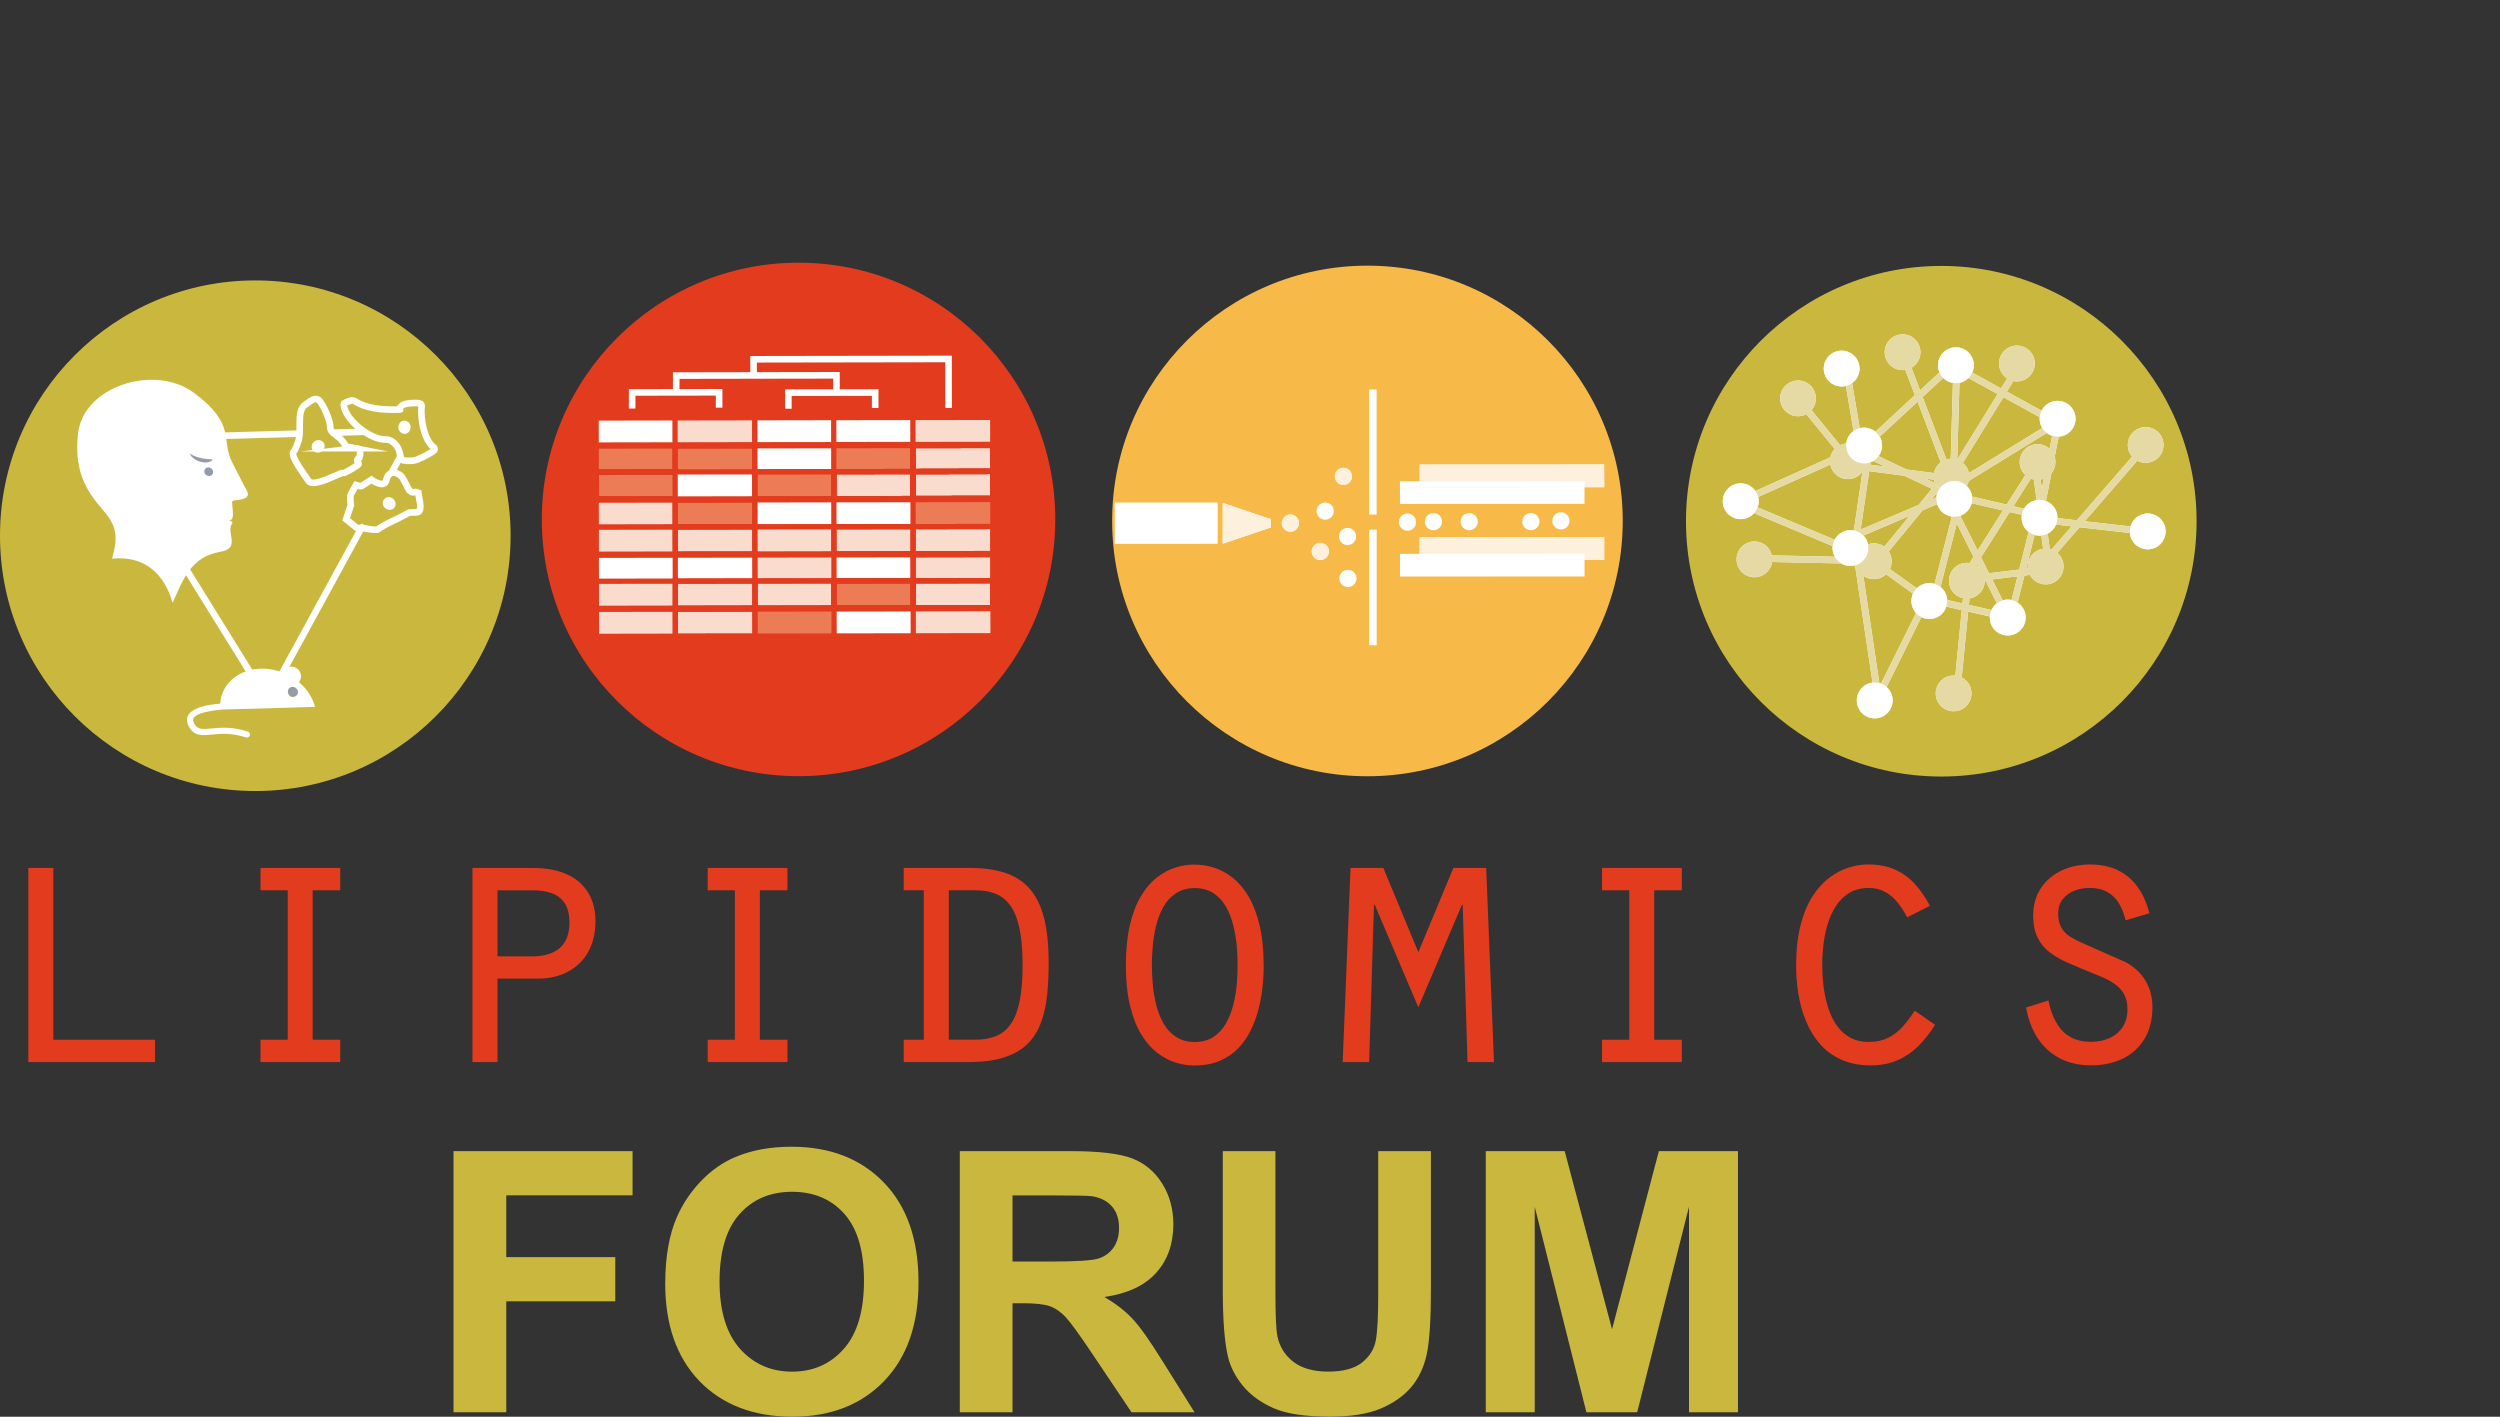 <?xml version="1.0" encoding="UTF-8"?>
<svg id="Ebene_1" data-name="Ebene 1" xmlns="http://www.w3.org/2000/svg" xmlns:xlink="http://www.w3.org/1999/xlink" viewBox="0 0 538.29 305.04">
  <rect x="0" y="0" width="538.29" height="305.04" fill="#333333" stroke="none"/>
  <defs>
    <style>
      .cls-1, .cls-2, .cls-3, .cls-4, .cls-5, .cls-6, .cls-7, .cls-8, .cls-9, .cls-10, .cls-11, .cls-12, .cls-13, .cls-14, .cls-15, .cls-16, .cls-17, .cls-18, .cls-19, .cls-20, .cls-21, .cls-22, .cls-23, .cls-24, .cls-25, .cls-26, .cls-27, .cls-28, .cls-29, .cls-30, .cls-31, .cls-32, .cls-33, .cls-34, .cls-35, .cls-36, .cls-37, .cls-38, .cls-39, .cls-40, .cls-41, .cls-42, .cls-43, .cls-44, .cls-45, .cls-46, .cls-47, .cls-48, .cls-49, .cls-50, .cls-51, .cls-52, .cls-53, .cls-54, .cls-55, .cls-56, .cls-57, .cls-58, .cls-59, .cls-60, .cls-61, .cls-62, .cls-63, .cls-64, .cls-65, .cls-66, .cls-67, .cls-68, .cls-69, .cls-70, .cls-71, .cls-72, .cls-73, .cls-74, .cls-75, .cls-76, .cls-77, .cls-78, .cls-79 {
        fill: none;
      }

      .cls-1, .cls-6, .cls-9, .cls-14, .cls-80, .cls-81, .cls-30, .cls-82, .cls-83, .cls-42, .cls-49, .cls-84, .cls-85, .cls-66, .cls-86, .cls-75, .cls-87, .cls-88, .cls-79 {
        stroke-miterlimit: 22.93;
      }

      .cls-1, .cls-6, .cls-14, .cls-80, .cls-81, .cls-30, .cls-82, .cls-83, .cls-42, .cls-49, .cls-85, .cls-66, .cls-86, .cls-75, .cls-87, .cls-88, .cls-79 {
        stroke-width: 1.13px;
      }

      .cls-1, .cls-85 {
        stroke: #fadcce;
      }

      .cls-2 {
        clip-path: url(#clippath-4);
      }

      .cls-3 {
        clip-path: url(#clippath-64);
      }

      .cls-4 {
        clip-path: url(#clippath-2);
      }

      .cls-5 {
        clip-path: url(#clippath-6);
      }

      .cls-6, .cls-81 {
        stroke: #fffaf7;
      }

      .cls-7 {
        clip-path: url(#clippath-55);
      }

      .cls-8 {
        clip-path: url(#clippath-9);
      }

      .cls-89, .cls-90 {
        fill: #e23b1e;
      }

      .cls-89, .cls-91, .cls-92, .cls-93, .cls-94, .cls-80, .cls-95, .cls-81, .cls-96, .cls-97, .cls-82, .cls-83, .cls-98, .cls-99, .cls-100, .cls-101, .cls-84, .cls-85, .cls-102, .cls-103, .cls-86, .cls-104, .cls-105, .cls-87, .cls-88 {
        fill-rule: evenodd;
      }

      .cls-9, .cls-84 {
        stroke: #fff;
        stroke-width: 1.42px;
      }

      .cls-10 {
        clip-path: url(#clippath-45);
      }

      .cls-11 {
        clip-path: url(#clippath-12);
      }

      .cls-91, .cls-80, .cls-81, .cls-82, .cls-83, .cls-85, .cls-86, .cls-87, .cls-88 {
        fill: #fff;
      }

      .cls-12 {
        clip-path: url(#clippath-32);
      }

      .cls-13 {
        clip-path: url(#clippath-13);
      }

      .cls-92 {
        fill: #fdf0dd;
      }

      .cls-14, .cls-88 {
        stroke: #e23b1e;
      }

      .cls-93 {
        fill: #fffaf7;
      }

      .cls-94 {
        fill: #fff8f5;
      }

      .cls-15 {
        clip-path: url(#clippath-36);
      }

      .cls-16 {
        clip-path: url(#clippath-57);
      }

      .cls-80, .cls-79 {
        stroke: #f2a585;
      }

      .cls-95 {
        fill: #fadcce;
      }

      .cls-17 {
        clip-path: url(#clippath-21);
      }

      .cls-18 {
        clip-path: url(#clippath-28);
      }

      .cls-19 {
        clip-path: url(#clippath-47);
      }

      .cls-20 {
        clip-path: url(#clippath-7);
      }

      .cls-21 {
        clip-path: url(#clippath-43);
      }

      .cls-22 {
        clip-path: url(#clippath-63);
      }

      .cls-23 {
        clip-path: url(#clippath-18);
      }

      .cls-24 {
        clip-path: url(#clippath-40);
      }

      .cls-25 {
        clip-path: url(#clippath-27);
      }

      .cls-26 {
        clip-path: url(#clippath-37);
      }

      .cls-96 {
        fill: #f5c1a9;
      }

      .cls-27 {
        clip-path: url(#clippath-10);
      }

      .cls-28 {
        clip-path: url(#clippath-34);
      }

      .cls-29 {
        clip-path: url(#clippath-46);
      }

      .cls-30, .cls-82 {
        stroke: #fff8f5;
      }

      .cls-31 {
        clip-path: url(#clippath-35);
      }

      .cls-32 {
        clip-path: url(#clippath-58);
      }

      .cls-33 {
        clip-path: url(#clippath-22);
      }

      .cls-34 {
        clip-path: url(#clippath-5);
      }

      .cls-97 {
        fill: #fcede5;
      }

      .cls-35 {
        clip-path: url(#clippath-24);
      }

      .cls-36 {
        clip-path: url(#clippath-26);
      }

      .cls-83 {
        stroke: #fcede5;
      }

      .cls-98 {
        fill: #949caa;
      }

      .cls-99 {
        fill: #f7ba49;
      }

      .cls-37 {
        clip-path: url(#clippath-48);
      }

      .cls-100 {
        fill: #fffdfd;
      }

      .cls-38 {
        clip-path: url(#clippath-51);
      }

      .cls-39 {
        clip-path: url(#clippath-31);
      }

      .cls-40 {
        clip-path: url(#clippath-52);
      }

      .cls-41 {
        clip-path: url(#clippath-50);
      }

      .cls-42 {
        stroke: #f5c1a9;
      }

      .cls-43 {
        clip-path: url(#clippath-42);
      }

      .cls-44 {
        clip-path: url(#clippath-16);
      }

      .cls-45 {
        clip-path: url(#clippath-15);
      }

      .cls-46 {
        clip-path: url(#clippath-44);
      }

      .cls-101 {
        fill: #fbe6db;
      }

      .cls-47 {
        clip-path: url(#clippath-3);
      }

      .cls-48 {
        clip-path: url(#clippath-11);
      }

      .cls-49 {
        stroke: #fffdfd;
      }

      .cls-50 {
        clip-path: url(#clippath-29);
      }

      .cls-51 {
        clip-rule: evenodd;
      }

      .cls-52 {
        clip-path: url(#clippath-33);
      }

      .cls-53 {
        clip-path: url(#clippath-19);
      }

      .cls-54 {
        clip-path: url(#clippath-56);
      }

      .cls-55 {
        clip-path: url(#clippath-20);
      }

      .cls-56 {
        clip-path: url(#clippath-23);
      }

      .cls-57 {
        clip-path: url(#clippath-17);
      }

      .cls-58 {
        clip-path: url(#clippath-53);
      }

      .cls-59 {
        clip-path: url(#clippath-66);
      }

      .cls-60 {
        clip-path: url(#clippath-61);
      }

      .cls-61 {
        clip-path: url(#clippath-54);
      }

      .cls-84, .cls-103 {
        fill: #cab83e;
      }

      .cls-62 {
        clip-path: url(#clippath-38);
      }

      .cls-63 {
        clip-path: url(#clippath);
      }

      .cls-64 {
        clip-path: url(#clippath-60);
      }

      .cls-102 {
        fill: #ec7c56;
      }

      .cls-65 {
        clip-path: url(#clippath-67);
      }

      .cls-66, .cls-86 {
        stroke: #ec7c56;
      }

      .cls-67 {
        clip-path: url(#clippath-1);
      }

      .cls-68 {
        clip-path: url(#clippath-8);
      }

      .cls-69 {
        clip-path: url(#clippath-25);
      }

      .cls-70 {
        clip-path: url(#clippath-14);
      }

      .cls-71 {
        clip-path: url(#clippath-39);
      }

      .cls-72 {
        clip-path: url(#clippath-62);
      }

      .cls-104 {
        fill: #e5daa3;
      }

      .cls-73 {
        clip-path: url(#clippath-30);
      }

      .cls-74 {
        clip-path: url(#clippath-65);
      }

      .cls-75, .cls-87 {
        stroke: #fbe6db;
      }

      .cls-105 {
        fill: #f2a585;
      }

      .cls-76 {
        clip-path: url(#clippath-41);
      }

      .cls-77 {
        clip-path: url(#clippath-59);
      }

      .cls-78 {
        clip-path: url(#clippath-49);
      }
    </style>
    <clipPath id="clippath">
      <path class="cls-51" d="m437.12,80.88c-.95,1.03-2.33,1.43-3.61,1.17l-1.4,2.27,7.49,4.11c.37-.74.98-1.36,1.79-1.74,1.92-.91,4.22-.09,5.13,1.83.91,1.92.09,4.22-1.83,5.13-.46.22-.94.34-1.41.36l-.07.35-.8,4.03c.35,1.18.12,2.5-.7,3.51l-1.19,5.99c.89.34,1.66,1.01,2.1,1.94.26.56.38,1.14.37,1.72l4.19.48,11.89-13.71c-1.26-1.46-1.25-3.66.08-5.11,1.44-1.57,3.87-1.67,5.44-.24,1.57,1.44,1.67,3.87.24,5.44-1.21,1.32-3.14,1.6-4.65.8l-11.3,13.02,9.86,1.12c.3-1.02,1.01-1.91,2.05-2.4,1.92-.91,4.22-.09,5.13,1.83.91,1.92.09,4.22-1.83,5.13-1.92.91-4.22.09-5.13-1.83-.2-.43-.32-.87-.36-1.32l-10.84-1.23-4.79,5.52s.07.06.1.09c1.57,1.44,1.67,3.87.24,5.44-1.44,1.57-3.87,1.67-5.44.24-.33-.3-.6-.65-.8-1.03l-1.18.14-1.47,5.84c.57.37,1.04.9,1.35,1.56.91,1.92.09,4.22-1.83,5.13-1.92.91-4.22.09-5.13-1.83-.29-.61-.4-1.26-.36-1.89l-4.67-1.06-1.39,14.19c.3.15.59.35.85.59,1.57,1.44,1.67,3.87.24,5.44-1.44,1.57-3.87,1.67-5.44.24-1.57-1.44-1.67-3.87-.24-5.44.85-.93,2.04-1.34,3.21-1.23l1.38-14.1-3.32-.75c-.31.98-1.01,1.83-2.01,2.3-1.11.53-2.35.48-3.37-.04l-7.48,15.07c.38.33.69.75.92,1.23.91,1.92.09,4.22-1.83,5.13-1.92.91-4.22.09-5.13-1.83-.91-1.92-.09-4.22,1.83-5.13.39-.18.79-.3,1.19-.34l-3.77-25.26c-1.03.27-2.11.1-2.98-.43l-14.87-.31c-.11.73-.43,1.45-.97,2.03-1.44,1.57-3.87,1.67-5.44.24-1.57-1.44-1.67-3.87-.24-5.44,1.44-1.57,3.87-1.67,5.44-.24.6.55.99,1.25,1.15,1.99l13.54.28c-.04-.07-.07-.13-.1-.2-.32-.67-.42-1.38-.35-2.07l-16.92-7.12c-.34.38-.75.7-1.24.93-1.92.91-4.22.09-5.13-1.83-.91-1.92-.09-4.22,1.83-5.13,1.73-.82,3.76-.24,4.81,1.28l16.14-7.27c.14-.63.45-1.23.92-1.74l.04-.04-6.12-7.49c-1.4.73-3.16.55-4.39-.57-1.57-1.44-1.67-3.87-.24-5.44,1.44-1.57,3.87-1.67,5.44-.24,1.54,1.41,1.67,3.8.3,5.37l6.15,7.53c.42-.2.87-.32,1.33-.36.13-1.05.68-2.03,1.57-2.67l-1.65-9.71c-1.74.43-3.6-.41-4.39-2.09-.91-1.92-.09-4.22,1.83-5.13,1.92-.91,4.22-.09,5.13,1.83.81,1.71.25,3.71-1.23,4.77l1.65,9.71c1.19-.29,2.44,0,3.36.77l8.51-7.88-2.07-5.43c-1.11.17-2.28-.15-3.18-.97-1.57-1.44-1.67-3.87-.24-5.44,1.44-1.57,3.87-1.67,5.44-.24,1.57,1.44,1.67,3.87.24,5.44-.28.3-.59.55-.92.74l1.85,4.86,4.18-3.87c-.83-1.9,0-4.12,1.88-5.01,1.92-.91,4.22-.09,5.13,1.83.5,1.06.48,2.23.03,3.22l6.21,3.42,1.32-2.14c-.17-.11-.34-.24-.5-.39-1.57-1.44-1.67-3.87-.24-5.44,1.44-1.57,3.87-1.67,5.44-.24,1.57,1.44,1.67,3.87.24,5.44h0Zm-14.33,1.25c-.29.14-.58.23-.88.29l-.48,16.53,8.69-14.1-6.28-3.45c-.3.29-.65.54-1.05.73h0Zm-2.29.32c-.78-.13-1.52-.51-2.09-1.08l-4.44,4.11,5.13,13.45c.3-.09.61-.14.92-.15l.47-16.33h0Zm19.03,32.86c-.49.05-.98,0-1.45-.13l-1.83,7.27.38-.05c-.12-1.07.2-2.18.99-3.04.62-.68,1.44-1.09,2.29-1.21l-.38-2.85h0Zm-2.74-.78c-.47-.36-.86-.83-1.13-1.4-.35-.74-.44-1.53-.32-2.27l-2.62-.61-6.17,9.75,1.72,3.43,6.49-.79,2.04-8.11h0Zm-.96-5.01c.38-.64.94-1.17,1.66-1.51.33-.16.68-.26,1.02-.32l-.59-4.43c-.22-.05-.44-.11-.65-.2l-3.75,5.93,2.31.54h0Zm6.87,3.43c-.34.82-.95,1.52-1.8,1.96l.45,3.32c.12.03.24.06.36.1l4.34-5-3.35-.38h0Zm-.84-19.11c-.42-.13-.81-.34-1.17-.61l-16.78,10.32c-.09.38-.24.74-.45,1.08.33.31.6.69.81,1.13.18.37.29.76.34,1.15l7.46,1.73,4.02-6.35c-1.54-1.44-1.64-3.85-.21-5.41,1.43-1.56,3.86-1.67,5.43-.24l.55-2.8h0Zm-2.13-1.68c-.06-.11-.12-.22-.18-.34-.3-.64-.42-1.33-.36-1.99l-7.83-4.3-8.72,14.15s.09.07.13.11c.63.57,1.02,1.3,1.17,2.08l15.78-9.71h0Zm-17.29,18.73c-.12.06-.25.11-.37.15l3.75,7.48,5.45-8.61-6.74-1.56c-.27,1.08-1,2.03-2.08,2.54h0Zm-2.18.33c-1.24-.17-2.37-.95-2.95-2.16-.08-.17-.15-.34-.2-.51l-3.17,1.35-7.26,8.85c.74,1.12.83,2.56.26,3.77l5.77,4.17c.3-.3.66-.55,1.06-.74.9-.43,1.88-.47,2.76-.21l3.74-14.52h0Zm-3.3-4.15c.01-.16.04-.31.07-.47l-.32-.08-.82,1,1.07-.46h0Zm.25-1.06l.04-.11h-.02s-.17.2-.17.2l.15-.09h0Zm11.61,25.34c.25-.55.64-1.05,1.14-1.43l-2.49-4.98-.12.02c.02.95-.31,1.92-1.01,2.68-.62.67-1.42,1.08-2.26,1.2l-.14,1.4,4.88,1.11h0Zm2.4-2.08c.63-.19,1.28-.21,1.9-.07l1.28-5.1-5.44.66,2.26,4.51h0Zm-19.3-1.43l-5.8-4.19c-1.35,1.28-3.42,1.4-4.91.31l3.45,23.12c.12.03.23.07.35.11l7.55-15.21c-.24-.27-.45-.58-.61-.92-.5-1.06-.48-2.23-.04-3.22h0Zm5.91-1.44c.45.35.82.81,1.08,1.36.22.46.34.94.36,1.42l3.28.75.11-1.13c-.64-.14-1.25-.45-1.77-.92-1.57-1.44-1.67-3.87-.24-5.44.91-.99,2.21-1.4,3.44-1.2l.84-1.33-3.6-7.19-3.52,13.68h0Zm-22.78-10.18c.37-.72.98-1.33,1.77-1.7.76-.36,1.58-.45,2.35-.31l1.85-12.68c-.09.13-.19.26-.3.38-1.44,1.57-3.87,1.67-5.44.24-.64-.59-1.04-1.34-1.18-2.13l-15.53,6.99c.18.75.13,1.53-.13,2.23l16.61,6.98h0Zm6.18-.91c.29.29.53.64.72,1.03.13.28.23.57.29.86,1.15-.4,2.45-.23,3.49.5l5.44-6.63-.48.21-9.45,4.03h0Zm1.81-15.91c-.1.05-.19.09-.29.12l-.08.53,3.25.43-2.59-1.23c-.09.05-.19.11-.29.15h0Zm1.7-5.37c.04.08.09.16.13.24.63,1.33.43,2.84-.39,3.95l6,2.86,5.95.78c.13-.67.44-1.32.94-1.86.15-.17.32-.32.5-.46l-4.98-13.06-8.15,7.54h0Zm20.74,27.68c.22.13.43.29.62.46l-.41-.81-.22.35h0Zm-8.86-17.71c-.09-.23-.16-.47-.2-.71l-1.8-.24,2,.95h0Zm23.43-.92c-.22.08-.44.14-.67.18l.26,1.92.42-2.1h0Zm-29.99-.63l-7.59-1-1.83,12.53v.04s12.47-5.31,12.47-5.31l2.84-3.46-5.88-2.8h0Z"/>
    </clipPath>
    <clipPath id="clippath-1">
      <path class="cls-51" d="m289.25,100.72c1.02,0,1.85.83,1.85,1.85,0,1.02-.83,1.85-1.85,1.85-1.02,0-1.85-.83-1.85-1.85s.83-1.85,1.85-1.85h0Z"/>
    </clipPath>
    <clipPath id="clippath-2">
      <path class="cls-51" d="m277.84,110.78c1.02,0,1.85.83,1.85,1.85,0,1.02-.83,1.85-1.85,1.85-1.02,0-1.85-.83-1.85-1.85,0-1.02.83-1.85,1.85-1.85h0Z"/>
    </clipPath>
    <clipPath id="clippath-3">
      <path class="cls-51" d="m284.28,116.87c1.02,0,1.85.83,1.85,1.85,0,1.02-.83,1.85-1.85,1.85-1.02,0-1.85-.83-1.85-1.85,0-1.02.83-1.85,1.85-1.85h0Z"/>
    </clipPath>
    <clipPath id="clippath-4">
      <polygon class="cls-51" points="273.66 113.55 269.76 114.87 263.27 117.07 263.27 112.68 263.27 108.29 269.76 110.48 273.65 111.8 273.66 113.55 273.66 113.55"/>
    </clipPath>
    <clipPath id="clippath-5">
      <polygon class="cls-51" points="305.67 100.03 345.4 100.01 345.41 104.9 305.67 104.92 305.67 100.03 305.67 100.03"/>
    </clipPath>
    <clipPath id="clippath-6">
      <polygon class="cls-51" points="305.67 115.66 345.41 115.65 345.41 120.53 305.68 120.55 305.67 115.66 305.67 115.66"/>
    </clipPath>
    <clipPath id="clippath-7">
      <polygon class="cls-51" points="145.34 89.97 162.52 89.94 162.53 95.76 145.35 95.79 145.34 89.97 145.34 89.97"/>
    </clipPath>
    <clipPath id="clippath-8">
      <polygon class="cls-51" points="128.36 96.04 145.54 96.02 145.55 101.84 128.37 101.86 128.36 96.04 128.36 96.04"/>
    </clipPath>
    <clipPath id="clippath-9">
      <polygon class="cls-51" points="145.35 96.02 162.53 95.99 162.54 101.81 145.36 101.84 145.35 96.02 145.35 96.02"/>
    </clipPath>
    <clipPath id="clippath-10">
      <polygon class="cls-51" points="145.55 101.84 145.36 101.84 145.35 96.02 145.54 96.02 145.55 101.84 145.55 101.84"/>
    </clipPath>
    <clipPath id="clippath-11">
      <polygon class="cls-51" points="179.52 95.96 196.71 95.93 196.72 101.76 179.53 101.78 179.52 95.96 179.52 95.96"/>
    </clipPath>
    <clipPath id="clippath-12">
      <polygon class="cls-51" points="128.36 101.64 145.55 101.61 145.56 107.44 128.37 107.46 128.36 101.64 128.36 101.64"/>
    </clipPath>
    <clipPath id="clippath-13">
      <polygon class="cls-51" points="128.36 101.64 145.55 101.61 145.55 101.84 128.37 101.86 128.36 101.64 128.36 101.64"/>
    </clipPath>
    <clipPath id="clippath-14">
      <polygon class="cls-51" points="145.36 101.61 145.55 101.61 145.55 101.84 145.36 101.84 145.36 101.61 145.36 101.61"/>
    </clipPath>
    <clipPath id="clippath-15">
      <polygon class="cls-51" points="145.36 101.61 145.55 101.61 145.55 101.84 145.36 101.84 145.36 101.61 145.36 101.61"/>
    </clipPath>
    <clipPath id="clippath-16">
      <polygon class="cls-51" points="162.54 101.59 179.72 101.56 179.73 107.38 162.55 107.41 162.54 101.59 162.54 101.59"/>
    </clipPath>
    <clipPath id="clippath-17">
      <polygon class="cls-51" points="179.53 101.56 179.72 101.56 179.72 101.78 179.53 101.78 179.53 101.56 179.53 101.56"/>
    </clipPath>
    <clipPath id="clippath-18">
      <polygon class="cls-51" points="179.53 101.56 196.72 101.53 196.73 107.35 179.54 107.38 179.53 101.56 179.53 101.56"/>
    </clipPath>
    <clipPath id="clippath-19">
      <polygon class="cls-51" points="179.53 101.56 196.72 101.53 196.72 101.76 179.53 101.78 179.53 101.56 179.53 101.56"/>
    </clipPath>
    <clipPath id="clippath-20">
      <polygon class="cls-51" points="179.73 107.38 179.54 107.38 179.53 101.56 179.72 101.56 179.73 107.38 179.73 107.38"/>
    </clipPath>
    <clipPath id="clippath-21">
      <polygon class="cls-51" points="179.53 101.78 179.53 101.56 179.72 101.56 179.72 101.78 179.53 101.78 179.53 101.78"/>
    </clipPath>
    <clipPath id="clippath-22">
      <polygon class="cls-51" points="128.37 107.69 145.56 107.66 145.57 113.48 128.38 113.51 128.37 107.69 128.37 107.69"/>
    </clipPath>
    <clipPath id="clippath-23">
      <polygon class="cls-51" points="145.37 107.66 162.55 107.63 162.56 113.45 145.38 113.48 145.37 107.66 145.37 107.66"/>
    </clipPath>
    <clipPath id="clippath-24">
      <polygon class="cls-51" points="145.57 113.48 145.38 113.48 145.37 107.66 145.56 107.66 145.57 113.48 145.57 113.48"/>
    </clipPath>
    <clipPath id="clippath-25">
      <polygon class="cls-51" points="128.38 113.51 145.57 113.48 145.58 119.3 128.39 119.33 128.38 113.51 128.38 113.51"/>
    </clipPath>
    <clipPath id="clippath-26">
      <polygon class="cls-51" points="145.38 113.48 162.56 113.45 162.57 119.28 145.39 119.3 145.38 113.48 145.38 113.48"/>
    </clipPath>
    <clipPath id="clippath-27">
      <polygon class="cls-51" points="145.58 119.3 145.39 119.3 145.38 113.48 145.57 113.48 145.58 119.3 145.58 119.3"/>
    </clipPath>
    <clipPath id="clippath-28">
      <polygon class="cls-51" points="162.56 113.45 179.74 113.43 179.75 119.25 162.57 119.28 162.56 113.45 162.56 113.45"/>
    </clipPath>
    <clipPath id="clippath-29">
      <polygon class="cls-51" points="179.55 113.43 196.74 113.4 196.75 119.22 179.56 119.25 179.55 113.43 179.55 113.43"/>
    </clipPath>
    <clipPath id="clippath-30">
      <polygon class="cls-51" points="179.75 119.25 179.56 119.25 179.55 113.43 179.74 113.43 179.75 119.25 179.75 119.25"/>
    </clipPath>
    <clipPath id="clippath-31">
      <polygon class="cls-51" points="162.57 119.5 179.75 119.47 179.76 125.29 162.58 125.32 162.57 119.5 162.57 119.5"/>
    </clipPath>
    <clipPath id="clippath-32">
      <polygon class="cls-51" points="128.4 125.15 145.59 125.13 145.6 130.95 128.41 130.98 128.4 125.15 128.4 125.15"/>
    </clipPath>
    <clipPath id="clippath-33">
      <polygon class="cls-51" points="145.4 125.13 162.58 125.1 162.59 130.92 145.4 130.95 145.4 125.13 145.4 125.13"/>
    </clipPath>
    <clipPath id="clippath-34">
      <polygon class="cls-51" points="145.6 130.95 145.4 130.95 145.4 125.13 145.59 125.13 145.6 130.95 145.6 130.95"/>
    </clipPath>
    <clipPath id="clippath-35">
      <polygon class="cls-51" points="162.58 125.1 179.76 125.07 179.77 130.89 162.59 130.92 162.58 125.1 162.58 125.1"/>
    </clipPath>
    <clipPath id="clippath-36">
      <polygon class="cls-51" points="162.58 125.1 179.76 125.07 179.76 125.29 162.58 125.32 162.58 125.1 162.58 125.1"/>
    </clipPath>
    <clipPath id="clippath-37">
      <polygon class="cls-51" points="179.57 125.07 196.75 125.04 196.76 130.87 179.58 130.89 179.57 125.07 179.57 125.07"/>
    </clipPath>
    <clipPath id="clippath-38">
      <polygon class="cls-51" points="179.57 125.07 179.76 125.07 179.76 125.29 179.57 125.29 179.57 125.07 179.57 125.07"/>
    </clipPath>
    <clipPath id="clippath-39">
      <polygon class="cls-51" points="179.58 130.89 179.57 125.07 179.76 125.07 179.77 130.89 179.58 130.89 179.58 130.89"/>
    </clipPath>
    <clipPath id="clippath-40">
      <polygon class="cls-51" points="179.57 125.29 179.57 125.07 179.76 125.07 179.76 125.29 179.57 125.29 179.57 125.29"/>
    </clipPath>
    <clipPath id="clippath-41">
      <polygon class="cls-51" points="128.41 131.2 145.6 131.17 145.61 136.99 128.42 137.02 128.41 131.2 128.41 131.2"/>
    </clipPath>
    <clipPath id="clippath-42">
      <polygon class="cls-51" points="145.4 131.17 162.59 131.14 162.6 136.97 145.41 136.99 145.4 131.17 145.4 131.17"/>
    </clipPath>
    <clipPath id="clippath-43">
      <polygon class="cls-51" points="145.4 131.17 145.6 131.17 145.61 136.99 145.41 136.99 145.4 131.17 145.4 131.17"/>
    </clipPath>
    <clipPath id="clippath-44">
      <polygon class="cls-51" points="162.59 131.14 179.77 131.12 179.78 136.94 162.6 136.97 162.59 131.14 162.59 131.14"/>
    </clipPath>
    <clipPath id="clippath-45">
      <polygon class="cls-51" points="196.56 89.89 213.75 89.86 213.76 95.68 196.57 95.71 196.56 89.89 196.56 89.89"/>
    </clipPath>
    <clipPath id="clippath-46">
      <polygon class="cls-51" points="196.57 95.93 213.76 95.91 213.77 101.73 196.58 101.76 196.57 95.93 196.57 95.93"/>
    </clipPath>
    <clipPath id="clippath-47">
      <polygon class="cls-51" points="196.58 101.76 196.57 95.93 196.71 95.93 196.72 101.76 196.58 101.76 196.58 101.76"/>
    </clipPath>
    <clipPath id="clippath-48">
      <polygon class="cls-51" points="196.72 101.76 196.58 101.76 196.58 101.53 196.72 101.53 196.72 101.76 196.72 101.76"/>
    </clipPath>
    <clipPath id="clippath-49">
      <polygon class="cls-51" points="196.58 101.76 196.58 101.53 196.72 101.53 196.72 101.76 196.58 101.76 196.58 101.76"/>
    </clipPath>
    <clipPath id="clippath-50">
      <polygon class="cls-51" points="196.58 101.53 213.76 101.5 213.77 107.33 196.59 107.35 196.58 101.53 196.58 101.53"/>
    </clipPath>
    <clipPath id="clippath-51">
      <polygon class="cls-51" points="196.58 101.53 196.72 101.53 196.72 101.76 196.58 101.76 196.58 101.53 196.58 101.53"/>
    </clipPath>
    <clipPath id="clippath-52">
      <polygon class="cls-51" points="196.58 101.53 196.72 101.53 196.73 107.35 196.59 107.35 196.58 101.53 196.58 101.53"/>
    </clipPath>
    <clipPath id="clippath-53">
      <polygon class="cls-51" points="196.58 101.53 213.76 101.5 213.76 101.73 196.58 101.76 196.58 101.53 196.58 101.53"/>
    </clipPath>
    <clipPath id="clippath-54">
      <polygon class="cls-51" points="196.58 101.53 196.72 101.53 196.72 101.76 196.58 101.76 196.58 101.53 196.58 101.53"/>
    </clipPath>
    <clipPath id="clippath-55">
      <polygon class="cls-51" points="196.58 101.53 196.72 101.53 196.72 101.76 196.58 101.76 196.58 101.53 196.58 101.53"/>
    </clipPath>
    <clipPath id="clippath-56">
      <polygon class="cls-51" points="196.58 101.53 196.72 101.53 196.72 101.76 196.58 101.76 196.58 101.53 196.58 101.53"/>
    </clipPath>
    <clipPath id="clippath-57">
      <polygon class="cls-51" points="196.58 101.53 196.72 101.53 196.72 101.76 196.58 101.76 196.58 101.53 196.58 101.53"/>
    </clipPath>
    <clipPath id="clippath-58">
      <polygon class="cls-51" points="196.59 107.58 213.77 107.55 213.78 113.37 196.6 113.4 196.59 107.58 196.59 107.58"/>
    </clipPath>
    <clipPath id="clippath-59">
      <polygon class="cls-51" points="196.6 113.4 213.78 113.37 213.79 119.19 196.61 119.22 196.6 113.4 196.6 113.4"/>
    </clipPath>
    <clipPath id="clippath-60">
      <polygon class="cls-51" points="196.6 113.4 196.74 113.4 196.75 119.22 196.61 119.22 196.6 113.4 196.6 113.4"/>
    </clipPath>
    <clipPath id="clippath-61">
      <polygon class="cls-51" points="196.61 119.45 213.79 119.42 213.8 125.24 196.62 125.27 196.61 119.45 196.61 119.45"/>
    </clipPath>
    <clipPath id="clippath-62">
      <polygon class="cls-51" points="196.75 125.27 196.62 125.27 196.62 125.04 196.75 125.04 196.75 125.27 196.75 125.27"/>
    </clipPath>
    <clipPath id="clippath-63">
      <polygon class="cls-51" points="196.62 125.04 213.8 125.02 213.81 130.84 196.63 130.87 196.62 125.04 196.62 125.04"/>
    </clipPath>
    <clipPath id="clippath-64">
      <polygon class="cls-51" points="196.62 125.04 196.75 125.04 196.76 130.87 196.63 130.87 196.62 125.04 196.62 125.04"/>
    </clipPath>
    <clipPath id="clippath-65">
      <polygon class="cls-51" points="196.62 125.04 213.8 125.02 213.8 125.24 196.62 125.27 196.62 125.04 196.62 125.04"/>
    </clipPath>
    <clipPath id="clippath-66">
      <polygon class="cls-51" points="196.62 125.04 196.75 125.04 196.75 125.27 196.62 125.27 196.62 125.04 196.62 125.04"/>
    </clipPath>
    <clipPath id="clippath-67">
      <polygon class="cls-51" points="196.63 131.09 213.81 131.06 213.82 136.88 196.64 136.91 196.63 131.09 196.63 131.09"/>
    </clipPath>
  </defs>
  <path class="cls-103" d="m54.97,60.38c30.35,0,54.97,24.62,54.97,54.97s-24.62,54.97-54.97,54.97S0,145.7,0,115.35s24.62-54.97,54.97-54.97h0Z"/>
  <polygon class="cls-90" points="6.1 228.68 33.38 228.68 33.38 223.87 11.48 223.87 11.48 186.88 6.1 186.88 6.1 228.68 6.1 228.68"/>
  <polygon class="cls-90" points="56.09 228.68 73.26 228.68 73.26 223.87 67.32 223.87 67.32 191.69 73.26 191.69 73.26 186.88 56.09 186.88 56.09 191.69 61.95 191.69 61.95 223.87 56.09 223.87 56.09 228.68 56.09 228.68"/>
  <path class="cls-90" d="m107.12,210.71h8.99c1.48,0,2.94-.23,4.36-.71,1.43-.47,2.73-1.2,3.89-2.21,1.16-.99,2.1-2.27,2.79-3.85.7-1.58,1.06-3.46,1.07-5.67,0-1.54-.24-2.98-.74-4.36-.51-1.36-1.28-2.57-2.37-3.62-1.07-1.06-2.46-1.89-4.17-2.49-1.71-.6-3.78-.91-6.21-.92h-13v41.8h5.38v-17.97h0Zm0-4.81v-14.2h7.38c1.48-.03,2.85.16,4.07.55,1.22.37,2.19,1.07,2.92,2.09.74,1.02,1.11,2.46,1.12,4.35,0,2.41-.7,4.21-2.06,5.42-1.38,1.2-3.38,1.81-6.04,1.81h-7.38Z"/>
  <polygon class="cls-90" points="152.38 228.68 169.55 228.68 169.55 223.87 163.61 223.87 163.61 191.69 169.55 191.69 169.55 186.88 152.38 186.88 152.38 191.69 158.23 191.69 158.23 223.87 152.38 223.87 152.38 228.68 152.38 228.68"/>
  <path class="cls-90" d="m194.58,191.69h4.33v32.18h-4.33v4.81h13.96c2.98,0,5.51-.33,7.56-.98,2.05-.64,3.72-1.58,5-2.79,1.28-1.23,2.26-2.71,2.94-4.47.68-1.74,1.15-3.72,1.4-5.94.24-2.21.36-4.63.35-7.25,0-3.85-.33-7.1-1.03-9.72-.68-2.62-1.73-4.71-3.14-6.27-1.4-1.56-3.2-2.69-5.38-3.38-2.17-.68-4.73-1.02-7.7-1h-13.96v4.81h0Zm9.71,0h5.54c1.67-.01,3.14.21,4.43.71,1.28.49,2.37,1.34,3.25,2.54.88,1.19,1.54,2.85,1.99,4.93.45,2.1.68,4.75.68,7.94,0,3-.2,5.52-.6,7.58-.4,2.06-1.02,3.72-1.85,4.96-.83,1.24-1.89,2.14-3.17,2.69-1.28.56-2.81.83-4.57.82h-5.7v-32.18h0Z"/>
  <path class="cls-90" d="m257.25,186.15c-1.39-.01-2.8.21-4.2.66-1.4.44-2.74,1.16-4.01,2.17-1.27,1-2.39,2.34-3.4,4.01-.99,1.66-1.78,3.72-2.35,6.17-.57,2.45-.87,5.34-.88,8.67.01,3.34.31,6.25.9,8.68.59,2.45,1.38,4.51,2.39,6.17,1,1.66,2.14,2.98,3.42,3.97,1.27.99,2.61,1.7,4,2.13,1.39.44,2.77.66,4.13.64,2.09-.01,3.89-.36,5.42-1.02,1.54-.67,2.85-1.55,3.92-2.67,1.07-1.12,1.95-2.37,2.63-3.74.7-1.38,1.24-2.79,1.63-4.24.39-1.44.68-2.84.86-4.16.17-1.32.29-2.49.33-3.49.04-1.02.07-1.77.05-2.26-.01-3.36-.31-6.27-.91-8.72-.59-2.46-1.39-4.52-2.39-6.19-1.02-1.66-2.17-3-3.44-3.99-1.28-.99-2.61-1.7-4-2.14-1.39-.43-2.75-.64-4.11-.63h0Zm0,5.06c1.62.01,2.97.4,4.08,1.14,1.1.74,1.99,1.71,2.67,2.93.68,1.22,1.2,2.57,1.56,4.03.36,1.47.6,2.94.74,4.41.12,1.48.19,2.85.17,4.11.01,1.24-.05,2.59-.17,4.07-.13,1.46-.37,2.93-.74,4.39-.36,1.46-.88,2.79-1.56,4.01-.68,1.22-1.58,2.19-2.67,2.93-1.11.74-2.46,1.12-4.08,1.14-1.62-.01-2.97-.4-4.07-1.14-1.11-.74-2.01-1.71-2.69-2.93-.68-1.22-1.2-2.55-1.56-4.01-.36-1.46-.6-2.93-.72-4.39-.13-1.47-.2-2.82-.19-4.07-.01-1.26.05-2.62.19-4.11.12-1.47.36-2.94.72-4.41.36-1.46.88-2.81,1.56-4.03.68-1.22,1.58-2.19,2.69-2.93,1.1-.74,2.45-1.12,4.07-1.14h0Z"/>
  <polygon class="cls-90" points="305.39 216.88 314.78 194.82 314.94 194.82 315.98 228.68 321.68 228.68 320 186.88 312.94 186.88 305.39 205.01 297.85 186.88 290.79 186.88 289.1 228.68 294.8 228.68 295.84 194.82 296.01 194.82 305.39 216.88 305.39 216.88"/>
  <polygon class="cls-90" points="344.95 228.68 362.12 228.68 362.12 223.87 356.18 223.87 356.18 191.69 362.12 191.69 362.12 186.88 344.95 186.88 344.95 191.69 350.81 191.69 350.81 223.87 344.95 223.87 344.95 228.68 344.95 228.68"/>
  <path class="cls-90" d="m412.27,217.61c-.82,1.27-1.67,2.41-2.58,3.42-.9,1.02-1.94,1.82-3.1,2.41-1.18.59-2.57.9-4.19.91-1.7-.01-3.13-.39-4.31-1.1-1.18-.72-2.15-1.68-2.9-2.88-.75-1.2-1.32-2.53-1.74-3.99-.41-1.46-.7-2.93-.86-4.43-.16-1.5-.24-2.9-.23-4.23-.01-1.3.08-2.7.24-4.19.17-1.48.47-2.96.88-4.41.43-1.44,1.02-2.77,1.77-3.96.76-1.2,1.73-2.15,2.89-2.88,1.18-.71,2.59-1.08,4.25-1.1,1.35.01,2.54.31,3.57.9,1.02.57,1.91,1.35,2.67,2.3.76.95,1.43,2.01,2.02,3.14l4.89-2.49c-.98-1.86-2.09-3.45-3.3-4.77-1.23-1.32-2.66-2.34-4.28-3.05-1.62-.72-3.5-1.07-5.66-1.08-1.36-.01-2.77.21-4.21.66-1.43.44-2.84,1.16-4.17,2.17-1.35,1-2.57,2.34-3.64,4.01-1.08,1.66-1.94,3.72-2.57,6.17-.64,2.45-.96,5.34-.98,8.67,0,2.09.16,4.16.49,6.22.35,2.06.88,4.01,1.64,5.84.75,1.85,1.75,3.48,3,4.91,1.23,1.42,2.75,2.54,4.56,3.36,1.81.83,3.92,1.24,6.35,1.26,2.15-.01,4.07-.37,5.74-1.1,1.67-.71,3.17-1.73,4.49-3.02,1.32-1.31,2.54-2.85,3.65-4.63l-4.41-3.05h0Z"/>
  <path class="cls-90" d="m436.26,216.96c.43,2.5,1.26,4.68,2.46,6.54,1.2,1.86,2.78,3.3,4.71,4.33,1.93,1.03,4.2,1.55,6.79,1.56,2.59-.01,4.88-.49,6.86-1.46,1.98-.96,3.53-2.38,4.65-4.23,1.14-1.85,1.7-4.09,1.73-6.75,0-2.18-.49-4.09-1.47-5.74-.98-1.66-2.42-3.01-4.31-4.05l-8.91-3.93c-1.08-.47-2.05-.95-2.89-1.46-.84-.51-1.5-1.15-1.98-1.93-.49-.79-.74-1.83-.75-3.12.01-1.26.35-2.3,1-3.12.64-.82,1.48-1.43,2.51-1.82,1.03-.4,2.14-.6,3.3-.6,1.52.01,2.79.31,3.81.9,1.03.59,1.86,1.4,2.49,2.46.63,1.04,1.1,2.25,1.4,3.62l5.14-1.52c-.56-2.18-1.39-4.05-2.5-5.62-1.11-1.56-2.51-2.77-4.23-3.61-1.7-.84-3.7-1.27-6.03-1.28-1.66,0-3.22.24-4.69.72-1.47.48-2.78,1.19-3.9,2.13-1.14.94-2.03,2.09-2.69,3.45-.64,1.36-.98,2.93-.99,4.69.01,1.95.35,3.56,1,4.84.64,1.27,1.52,2.33,2.65,3.16,1.12.84,2.38,1.56,3.8,2.18,1.42.62,2.89,1.23,4.43,1.86,1.03.41,2.05.83,3.05,1.26.99.43,1.89.92,2.7,1.5.8.57,1.46,1.3,1.94,2.15.48.86.72,1.93.74,3.2-.01,1.55-.36,2.85-1.06,3.9-.7,1.04-1.63,1.83-2.81,2.35-1.18.53-2.51.8-4,.8-1.86-.01-3.41-.4-4.64-1.16-1.23-.76-2.19-1.82-2.92-3.16-.72-1.32-1.26-2.86-1.59-4.59l-4.81,1.52h0Z"/>
  <path class="cls-103" d="m97.65,304.08v-56.22h38.55v9.52h-27.19v13.3h23.47v9.52h-23.47v23.89h-11.36Zm222.26,0v-56.22h16.99l10.2,38.35,10.08-38.35h17.03v56.22h-10.54v-44.25l-11.16,44.25h-10.93l-11.13-44.25v44.25h-10.54Zm-56.64-56.22h11.35v30.44c0,4.83.14,7.97.42,9.4.48,2.3,1.65,4.15,3.47,5.54,1.83,1.4,4.33,2.09,7.5,2.09s5.65-.65,7.29-1.98c1.64-1.31,2.62-2.93,2.95-4.84.34-1.92.5-5.1.5-9.56v-31.1h11.35v29.53c0,6.75-.3,11.52-.92,14.31-.62,2.79-1.74,5.13-3.39,7.06-1.65,1.91-3.86,3.44-6.61,4.58-2.76,1.14-6.37,1.7-10.82,1.7-5.37,0-9.44-.62-12.21-1.86-2.77-1.24-4.96-2.85-6.57-4.83-1.61-1.98-2.67-4.06-3.18-6.23-.75-3.22-1.11-7.97-1.11-14.27v-29.99h0Zm-56.61,56.22v-56.22h23.9c6.01,0,10.37.51,13.09,1.52,2.72,1.01,4.91,2.8,6.54,5.38,1.64,2.59,2.45,5.54,2.45,8.86,0,4.21-1.24,7.71-3.72,10.46-2.47,2.74-6.19,4.48-11.13,5.18,2.46,1.44,4.49,3.01,6.09,4.73,1.6,1.71,3.74,4.75,6.45,9.12l6.87,10.97h-13.57l-8.21-12.24c-2.92-4.37-4.91-7.12-5.98-8.26-1.07-1.14-2.21-1.91-3.42-2.34-1.2-.42-3.1-.63-5.72-.63h-2.29v23.47h-11.36Zm11.36-32.45h8.39c5.45,0,8.85-.22,10.21-.68,1.35-.46,2.41-1.26,3.18-2.38.76-1.13,1.15-2.53,1.15-4.21,0-1.9-.51-3.42-1.52-4.58-1.01-1.17-2.43-1.9-4.28-2.21-.92-.12-3.68-.18-8.29-.18h-8.85v14.25h0Zm-74.78,4.69c0-5.73.85-10.54,2.57-14.42,1.28-2.85,3.02-5.43,5.24-7.71,2.21-2.26,4.63-3.95,7.26-5.05,3.51-1.49,7.54-2.23,12.12-2.23,8.29,0,14.91,2.57,19.88,7.71,4.97,5.13,7.46,12.28,7.46,21.43s-2.47,16.18-7.41,21.31c-4.93,5.12-11.53,7.68-19.78,7.68s-15.01-2.55-19.95-7.64c-4.93-5.1-7.4-12.13-7.4-21.07h0Zm11.69-.38c0,6.36,1.48,11.19,4.41,14.48,2.95,3.29,6.68,4.92,11.2,4.92s8.23-1.62,11.14-4.9c2.89-3.26,4.35-8.14,4.35-14.66s-1.41-11.24-4.23-14.42c-2.83-3.17-6.58-4.75-11.26-4.75s-8.46,1.61-11.32,4.82c-2.85,3.21-4.29,8.04-4.29,14.52h0Z"/>
  <polygon class="cls-9" points="57.58 150.78 40.14 122.66 22.7 94.53 55.99 93.6 89.27 92.67 73.43 121.73 57.58 150.78 57.58 150.78"/>
  <path class="cls-84" d="m86.1,88.18c-4.17.12-7.25-.24-9.93-1.92-.44-.21-2.18.5-2.17.72.09,3.29,5.7,7.74,8.99,7.65,1.53-.04,2.45,1.25,2.92,2.33.24.65.27,1.97.94,2.17,1.1.19,2.42.15,3.28-.31.65-.24,3.47-1.63,3.45-2.07-.01-.44-.23-.43-.46-.65-1.58-1.49-2.32-4.54-2.4-7.39-.04-1.53.6-1.99-1.59-1.93-.88.02-3.07.09-3.03,1.4h0Z"/>
  <path class="cls-91" d="m24.11,120.32c1.32-4.53,1.07-7.01-1.74-10.27-3.17-3.69-6.57-7.9-5.57-16.72,1.16-10.22,16.53-15.02,24.97-8.74,9.22,6.87,5.69,10.04,8.23,14.97,2.25,4.37,1.92,3.87,3.15,6.09,1.01,1.82-1.49,1.96-2.96,2.14-.68.09.71,4.02-.68,4.23-.74.11.93.02.43.76-1.3,1.92,1.99,5.27-2.52,6.03-6.48,1.09-8.1,6.3-10.24,10.97-.13.27-1.89-10.64-13.08-9.48h0Z"/>
  <path class="cls-84" d="m76.48,96.5c-3.09-.63-1.34,0-2.88-1.66-.41-.62-1.85-1.45-2.26-2.07-.41-.62-.1-.82-.4-1.96-.3-1.13-1.02-2.89-1.84-4.13-1.02-1.55-2.06-.42-3.3.4-2.17,1.43-.64,5.77-1.68,8.23-.11.51-.63,1.75-.94,1.95-.73.92,2.45,5.06,3.27,6.3,1.02,1.55,6.81-1.83,7.32-1.72.51.11,2.37-1.12,3.3-1.74.31-.2.11-.51-.1-.82-.2-.31.11-.51.41-.72,0,0,.73-2.26-.92-2.06h0Z"/>
  <path class="cls-84" d="m90.06,106.19c.11,1.04.85,3.08.15,3.95-.23.29-1.57.17-2.09.22l-2.5,1.32c-.76.34-3.02,1.38-4.25,2.3-.23.29-3.19-.19-3.48-.42,0,0-.76.34-1.04.11-.29-.23-.87-.7-1.16-.93l-1.16-.93,1-3.01s-.22-2.09.01-2.38l1.11-1.97s1.1.41,1.33.12l1.98-1.27c.29.23,2.83,1.81,3.19.19,0,0,.18-.81.41-1.1,1.17-1.44,2.9-.04,3.25.71l1.32,2.5c1.16.93,1.04-.11,1.91.59h0Z"/>
  <path class="cls-91" d="m56.71,143.97c1.44.03,2.84.33,4.14.83.31-.72,1.01-1.23,1.84-1.26,1.14-.03,2.09.87,2.12,2.01.01.5-.15.97-.44,1.33,1.7,1.43,2.94,3.29,3.46,5.33l-19.89.56c-.88.07-1.77.18-2.62.33-1.85.32-3.39.83-3.7,1.65-.12.32-.03.74.34,1.3.72,1.08,1.88.97,3.57.8,1.93-.19,4.46-.43,7.84.67.34.11.53.48.42.83s-.48.53-.83.42c-3.11-1.01-5.49-.78-7.3-.61-2.16.21-3.64.35-4.79-1.39-.63-.95-.74-1.77-.48-2.48.51-1.37,2.44-2.1,4.7-2.5.75-.13,1.54-.23,2.33-.3.26-4.36,4.15-7.63,9.28-7.52h0Zm6.22,4.37c.47-.01.87.36.88.84.01.47-.36.87-.84.88-.47.01-.87-.36-.88-.84-.01-.47.36-.87.84-.88h0Z"/>
  <path class="cls-98" d="m42.2,99.04c-.73-.39-1.2-.9-1.32-1.36.56.35,1.26.65,2.09.87.92.24,1.87.35,2.79.34-.04.12-.12.22-.22.32-.62.56-2.12.48-3.34-.16h0Z"/>
  <path class="cls-98" d="m45.69,102.18c-.31.38-.9.42-1.32.09-.42-.34-.5-.92-.19-1.31.31-.39.9-.42,1.32-.09.42.34.5.92.19,1.31h0Z"/>
  <path class="cls-103" d="m417.99,57.26c30.35,0,54.97,24.62,54.97,54.97s-24.62,54.97-54.97,54.97-54.97-24.62-54.97-54.97,24.62-54.97,54.97-54.97h0Z"/>
  <path class="cls-91" d="m87.05,90.57c.73-.02,1.33.6,1.36,1.39.02.79-.55,1.44-1.28,1.46-.73.02-1.33-.6-1.36-1.39-.02-.79.55-1.44,1.28-1.46h0Z"/>
  <path class="cls-91" d="m69.69,95.32c.4.61.19,1.45-.46,1.88-.66.43-1.51.29-1.92-.31-.4-.61-.19-1.45.46-1.88.66-.43,1.51-.29,1.92.31h0Z"/>
  <path class="cls-91" d="m84.9,109.31c-.46.57-1.32.62-1.94.13-.61-.49-.74-1.35-.28-1.92.46-.57,1.32-.62,1.94-.13.61.49.74,1.35.28,1.92h0Z"/>
  <path class="cls-98" d="m63.94,149.66c-.36.44-1.04.49-1.52.1-.48-.39-.58-1.06-.22-1.5.36-.44,1.04-.49,1.52-.1.48.39.58,1.06.22,1.5h0Z"/>
  <g class="cls-63">
    <polygon class="cls-91" points="298.96 0 538.29 0 538.29 226.65 298.96 226.65 298.96 0 298.96 0"/>
    <path class="cls-104" d="m417.99,57.26c30.35,0,54.97,24.62,54.97,54.97s-24.62,54.97-54.97,54.97-54.97-24.62-54.97-54.97,24.62-54.97,54.97-54.97h0Z"/>
  </g>
  <path class="cls-91" d="m422.79,82.13c-1.92.91-4.22.09-5.13-1.83-.91-1.92-.09-4.22,1.83-5.13,1.92-.91,4.22-.09,5.13,1.83.91,1.92.09,4.22-1.83,5.13h0Z"/>
  <path class="cls-91" d="m464.09,117.9c-1.92.91-4.22.09-5.13-1.83-.91-1.92-.09-4.22,1.83-5.13,1.92-.91,4.22-.09,5.13,1.83.91,1.92.09,4.22-1.83,5.13h0Z"/>
  <path class="cls-91" d="m440.79,114.95c-1.92.91-4.22.09-5.13-1.83-.91-1.92-.09-4.22,1.83-5.13,1.92-.91,4.22-.09,5.13,1.83.91,1.92.09,4.22-1.83,5.13h0Z"/>
  <path class="cls-91" d="m444.68,93.64c-1.92.91-4.22.09-5.13-1.83-.91-1.92-.09-4.22,1.83-5.13,1.92-.91,4.22-.09,5.13,1.83.91,1.92.09,4.22-1.83,5.13h0Z"/>
  <path class="cls-91" d="m422.44,110.88c-1.92.91-4.22.09-5.13-1.83-.91-1.92-.09-4.22,1.83-5.13,1.92-.91,4.22-.09,5.13,1.83.91,1.92.09,4.22-1.83,5.13h0Z"/>
  <path class="cls-91" d="m433.95,136.44c-1.92.91-4.22.09-5.13-1.83-.91-1.92-.09-4.22,1.83-5.13,1.92-.91,4.22-.09,5.13,1.83.91,1.92.09,4.22-1.83,5.13h0Z"/>
  <path class="cls-91" d="m417.06,132.89c-1.92.91-4.22.09-5.13-1.83-.91-1.92-.09-4.22,1.83-5.13,1.92-.91,4.22-.09,5.13,1.83.91,1.92.09,4.22-1.83,5.13h0Z"/>
  <path class="cls-91" d="m400.09,121.48c-1.92.91-4.22.09-5.13-1.83-.91-1.92-.09-4.22,1.83-5.13,1.92-.91,4.22-.09,5.13,1.83.91,1.92.09,4.22-1.83,5.13h0Z"/>
  <path class="cls-91" d="m403.01,99.41c-1.92.91-4.22.09-5.13-1.83-.91-1.92-.09-4.22,1.83-5.13,1.92-.91,4.22-.09,5.13,1.83.91,1.92.09,4.22-1.83,5.13h0Z"/>
  <path class="cls-91" d="m398.19,82.84c-1.92.91-4.22.09-5.13-1.83-.91-1.92-.09-4.22,1.83-5.13,1.92-.91,4.22-.09,5.13,1.83.91,1.92.09,4.22-1.83,5.13h0Z"/>
  <path class="cls-91" d="m405.31,154.28c-1.92.91-4.22.09-5.13-1.83-.91-1.92-.09-4.22,1.83-5.13,1.92-.91,4.22-.09,5.13,1.83.91,1.92.09,4.22-1.83,5.13h0Z"/>
  <path class="cls-91" d="m376.46,111.4c-1.92.91-4.22.09-5.13-1.83-.91-1.92-.09-4.22,1.83-5.13,1.92-.91,4.22-.09,5.13,1.83s.09,4.22-1.83,5.13h0Z"/>
  <path class="cls-99" d="m294.43,57.2c30.35,0,54.97,24.62,54.97,54.97s-24.62,54.97-54.97,54.97-54.97-24.62-54.97-54.97,24.62-54.97,54.97-54.97h0Z"/>
  <g class="cls-67">
    <polygon class="cls-91" points="215.41 28.72 363.1 28.72 363.1 176.42 215.41 176.42 215.41 28.72 215.41 28.72"/>
    <path class="cls-92" d="m294.43,57.2c30.35,0,54.97,24.62,54.97,54.97s-24.62,54.97-54.97,54.97-54.97-24.62-54.97-54.97,24.62-54.97,54.97-54.97h0Z"/>
  </g>
  <g class="cls-4">
    <polygon class="cls-91" points="204 38.78 351.69 38.78 351.69 186.48 204 186.48 204 38.78 204 38.78"/>
    <path class="cls-92" d="m294.43,57.2c30.35,0,54.97,24.62,54.97,54.97s-24.62,54.97-54.97,54.97-54.97-24.62-54.97-54.97,24.62-54.97,54.97-54.97h0Z"/>
  </g>
  <g class="cls-47">
    <polygon class="cls-91" points="210.43 44.87 358.13 44.87 358.13 192.57 210.43 192.57 210.43 44.87 210.43 44.87"/>
    <path class="cls-92" d="m294.43,57.2c30.35,0,54.97,24.62,54.97,54.97s-24.62,54.97-54.97,54.97-54.97-24.62-54.97-54.97,24.62-54.97,54.97-54.97h0Z"/>
  </g>
  <path class="cls-91" d="m285.34,108.2c1.02,0,1.85.83,1.85,1.85,0,1.02-.83,1.85-1.85,1.85-1.02,0-1.85-.83-1.85-1.85,0-1.02.83-1.85,1.85-1.85h0Z"/>
  <path class="cls-91" d="m290.15,113.66c1.02,0,1.85.83,1.85,1.85,0,1.02-.83,1.85-1.85,1.85-1.02,0-1.85-.83-1.85-1.85,0-1.02.83-1.85,1.85-1.85h0Z"/>
  <path class="cls-91" d="m290.23,122.7c1.02,0,1.85.83,1.85,1.85,0,1.02-.83,1.85-1.85,1.85-1.02,0-1.85-.83-1.85-1.85,0-1.02.83-1.85,1.85-1.85h0Z"/>
  <path class="cls-91" d="m336.09,110.3c1.02,0,1.85.83,1.85,1.85,0,1.02-.83,1.85-1.85,1.85-1.02,0-1.85-.83-1.85-1.85,0-1.02.83-1.85,1.85-1.85h0Z"/>
  <path class="cls-91" d="m329.62,110.46c1.02,0,1.85.83,1.85,1.85,0,1.02-.83,1.85-1.85,1.85-1.02,0-1.85-.83-1.85-1.85,0-1.02.83-1.85,1.85-1.85h0Z"/>
  <path class="cls-91" d="m316.34,110.47c1.02,0,1.85.83,1.85,1.85,0,1.02-.83,1.85-1.85,1.85-1.02,0-1.85-.83-1.85-1.85,0-1.02.83-1.85,1.85-1.85h0Z"/>
  <path class="cls-91" d="m308.64,110.47c1.02,0,1.85.83,1.85,1.85,0,1.02-.83,1.85-1.85,1.85-1.02,0-1.85-.83-1.85-1.85,0-1.02.83-1.85,1.85-1.85h0Z"/>
  <path class="cls-91" d="m303.05,110.57c1.02,0,1.85.83,1.85,1.85,0,1.02-.83,1.85-1.85,1.85-1.02,0-1.85-.83-1.85-1.85,0-1.02.83-1.85,1.85-1.85h0Z"/>
  <polygon class="cls-91" points="240.03 108.21 262.18 108.2 262.18 117.08 240.03 117.09 240.03 108.21 240.03 108.21"/>
  <g class="cls-2">
    <polygon class="cls-91" points="191.27 36.29 345.65 36.29 345.65 189.07 191.27 189.07 191.27 36.29 191.27 36.29"/>
    <path class="cls-92" d="m294.43,57.2c30.35,0,54.97,24.62,54.97,54.97s-24.62,54.97-54.97,54.97-54.97-24.62-54.97-54.97,24.62-54.97,54.97-54.97h0Z"/>
  </g>
  <path class="cls-91" d="m294.79,138.92v-24.88s1.63,0,1.63,0v24.88s-1.63,0-1.63,0h0Zm-.01-28.14v-26.9s1.63,0,1.63,0v26.9s-1.63,0-1.63,0h0Z"/>
  <polygon class="cls-91" points="301.43 103.62 341.17 103.6 341.17 108.48 301.44 108.5 301.43 103.62 301.43 103.62"/>
  <g class="cls-34">
    <polygon class="cls-91" points="233.67 28.01 417.41 28.01 417.41 176.92 233.67 176.92 233.67 28.01 233.67 28.01"/>
    <path class="cls-92" d="m294.43,57.2c30.35,0,54.97,24.62,54.97,54.97s-24.62,54.97-54.97,54.97-54.97-24.62-54.97-54.97,24.62-54.97,54.97-54.97h0Z"/>
    <polygon class="cls-91" points="301.43 103.62 341.17 103.6 341.17 108.48 301.44 108.5 301.43 103.62 301.43 103.62"/>
  </g>
  <polygon class="cls-91" points="301.44 119.25 341.18 119.23 341.18 124.12 301.44 124.14 301.44 119.25 301.44 119.25"/>
  <g class="cls-5">
    <polygon class="cls-91" points="233.67 43.65 417.41 43.65 417.41 192.55 233.67 192.55 233.67 43.65 233.67 43.65"/>
    <path class="cls-92" d="m294.43,57.2c30.35,0,54.97,24.62,54.97,54.97s-24.62,54.97-54.97,54.97-54.97-24.62-54.97-54.97,24.62-54.97,54.97-54.97h0Z"/>
    <polygon class="cls-91" points="301.44 119.25 341.18 119.23 341.18 124.12 301.44 124.14 301.44 119.25 301.44 119.25"/>
  </g>
  <path class="cls-89" d="m171.94,56.56c30.53,0,55.28,24.76,55.28,55.28s-24.76,55.28-55.28,55.28-55.28-24.76-55.28-55.28,24.76-55.28,55.28-55.28h0Z"/>
  <polygon class="cls-88" points="128.35 90 145.53 89.97 145.54 95.79 128.36 95.82 128.35 90 128.35 90"/>
  <g class="cls-20">
    <polygon class="cls-91" points="73.34 17.94 234.53 17.94 234.53 167.79 73.34 167.79 73.34 17.94 73.34 17.94"/>
    <path class="cls-95" d="m171.94,56.56c30.53,0,55.28,24.76,55.28,55.28s-24.76,55.28-55.28,55.28-55.28-24.76-55.28-55.28,24.76-55.28,55.28-55.28h0Z"/>
    <polygon class="cls-85" points="128.35 90 145.53 89.97 145.54 95.79 128.36 95.82 128.35 90 128.35 90"/>
  </g>
  <polygon class="cls-14" points="145.34 89.97 162.52 89.94 162.53 95.76 145.35 95.79 145.34 89.97 145.34 89.97"/>
  <polygon class="cls-88" points="162.52 89.94 179.71 89.91 179.71 95.74 162.53 95.76 162.52 89.94 162.52 89.94"/>
  <polygon class="cls-88" points="179.51 89.91 196.7 89.89 196.71 95.71 179.52 95.74 179.51 89.91 179.51 89.91"/>
  <g class="cls-68">
    <polygon class="cls-91" points="56.36 24.02 217.55 24.02 217.55 173.86 56.36 173.86 56.36 24.02 56.36 24.02"/>
    <path class="cls-102" d="m171.94,56.56c30.53,0,55.28,24.76,55.28,55.28s-24.76,55.28-55.28,55.28-55.28-24.76-55.28-55.28,24.76-55.28,55.28-55.28h0Z"/>
    <path class="cls-66" d="m128.35,90l17.18-.03v5.82s-17.17.03-17.17.03v-5.82h0Zm16.99-.03l17.18-.03v5.82s-17.17.03-17.17.03v-5.82h0Z"/>
  </g>
  <polygon class="cls-14" points="128.36 96.04 145.54 96.02 145.55 101.84 128.37 101.86 128.36 96.04 128.36 96.04"/>
  <g class="cls-8">
    <polygon class="cls-91" points="73.35 23.99 234.54 23.99 234.54 173.84 73.35 173.84 73.35 23.99 73.35 23.99"/>
    <path class="cls-102" d="m171.94,56.56c30.53,0,55.28,24.76,55.28,55.28s-24.76,55.28-55.28,55.28-55.28-24.76-55.28-55.28,24.76-55.28,55.28-55.28h0Z"/>
    <path class="cls-66" d="m128.35,90l17.18-.03v5.82s-17.17.03-17.17.03v-5.82h0Zm16.99-.03l17.18-.03v5.82s-17.17.03-17.17.03v-5.82h0Zm17.18-.03l17.18-.03v5.82s-17.17.03-17.17.03v-5.82h0Zm-34.17,6.1l17.18-.03v5.82s-17.17.03-17.17.03v-5.82h0Z"/>
  </g>
  <polygon class="cls-14" points="145.35 96.02 162.53 95.99 162.54 101.81 145.36 101.84 145.35 96.02 145.35 96.02"/>
  <g class="cls-27">
    <polygon class="cls-91" points="73.35 24.02 217.55 24.02 217.55 173.84 73.35 173.84 73.35 24.02 73.35 24.02"/>
    <path class="cls-105" d="m171.94,56.56c30.53,0,55.28,24.76,55.28,55.28s-24.76,55.28-55.28,55.28-55.28-24.76-55.28-55.28,24.76-55.28,55.28-55.28h0Z"/>
    <path class="cls-79" d="m128.35,90l17.18-.03v5.82s-17.17.03-17.17.03v-5.82h0Zm16.99-.03l17.18-.03v5.82s-17.17.03-17.17.03v-5.82h0Z"/>
    <polygon class="cls-66" points="128.36 96.04 145.54 96.02 145.55 101.84 128.37 101.86 128.36 96.04 128.36 96.04"/>
  </g>
  <polygon class="cls-14" points="145.35 96.02 162.53 95.99 162.54 101.81 145.36 101.84 145.35 96.02 145.35 96.02"/>
  <polygon class="cls-88" points="162.53 95.99 179.72 95.96 179.72 101.78 162.54 101.81 162.53 95.99 162.53 95.99"/>
  <g class="cls-48">
    <polygon class="cls-91" points="107.52 23.93 268.72 23.93 268.72 173.78 107.52 173.78 107.52 23.93 107.52 23.93"/>
    <path class="cls-102" d="m171.94,56.56c30.53,0,55.28,24.76,55.28,55.28s-24.76,55.28-55.28,55.28-55.28-24.76-55.28-55.28,24.76-55.28,55.28-55.28h0Z"/>
    <path class="cls-66" d="m162.52,89.94l17.18-.03v5.82s-17.17.03-17.17.03v-5.82h0Zm16.99-.03l17.18-.03v5.82s-17.17.03-17.17.03v-5.82h0Z"/>
    <polygon class="cls-86" points="162.53 95.99 179.72 95.96 179.72 101.78 162.54 101.81 162.53 95.99 162.53 95.99"/>
  </g>
  <polygon class="cls-14" points="179.52 95.96 196.71 95.93 196.72 101.76 179.53 101.78 179.52 95.96 179.52 95.96"/>
  <g class="cls-11">
    <polygon class="cls-91" points="56.36 29.61 217.56 29.61 217.56 179.46 56.36 179.46 56.36 29.61 56.36 29.61"/>
    <path class="cls-102" d="m171.94,56.56c30.53,0,55.28,24.76,55.28,55.28s-24.76,55.28-55.28,55.28-55.28-24.76-55.28-55.28,24.76-55.28,55.28-55.28h0Z"/>
    <path class="cls-66" d="m145.34,89.97l17.18-.03v5.82s-17.17.03-17.17.03v-5.82h0Zm-16.98,6.07l17.18-.03v5.82s-17.17.03-17.17.03v-5.82h0Zm16.99-.03l17.18-.03v5.82s-17.17.03-17.17.03v-5.82h0Z"/>
  </g>
  <polygon class="cls-14" points="128.36 101.64 145.55 101.61 145.56 107.44 128.37 107.46 128.36 101.64 128.36 101.64"/>
  <g class="cls-13">
    <polygon class="cls-91" points="56.36 29.61 217.55 29.61 217.55 173.86 56.36 173.86 56.36 29.61 56.36 29.61"/>
    <path class="cls-105" d="m171.94,56.56c30.53,0,55.28,24.76,55.28,55.28s-24.76,55.28-55.28,55.28-55.28-24.76-55.28-55.28,24.76-55.28,55.28-55.28h0Z"/>
    <polygon class="cls-79" points="145.34 89.97 162.52 89.94 162.53 95.76 145.35 95.79 145.34 89.97 145.34 89.97"/>
    <path class="cls-66" d="m128.36,96.04l17.18-.03v5.82s-17.17.03-17.17.03v-5.82h0Zm16.99-.03l17.18-.03v5.82s-17.17.03-17.17.03v-5.82h0Z"/>
  </g>
  <polygon class="cls-14" points="128.36 101.64 145.55 101.61 145.56 107.44 128.37 107.46 128.36 101.64 128.36 101.64"/>
  <g class="cls-70">
    <polygon class="cls-91" points="73.36 29.61 217.55 29.61 217.55 173.84 73.36 173.84 73.36 29.61 73.36 29.61"/>
    <path class="cls-105" d="m171.94,56.56c30.53,0,55.28,24.76,55.28,55.28s-24.76,55.28-55.28,55.28-55.28-24.76-55.28-55.28,24.76-55.28,55.28-55.28h0Z"/>
    <path class="cls-79" d="m145.34,89.97l17.18-.03v5.82s-17.17.03-17.17.03v-5.82h0Zm-16.98,6.07l17.18-.03v5.82s-17.17.03-17.17.03v-5.82h0Z"/>
    <polygon class="cls-66" points="145.35 96.02 162.53 95.99 162.54 101.81 145.36 101.84 145.35 96.02 145.35 96.02"/>
  </g>
  <polygon class="cls-14" points="128.36 101.64 145.55 101.61 145.56 107.44 128.37 107.46 128.36 101.64 128.36 101.64"/>
  <g class="cls-45">
    <polygon class="cls-91" points="73.36 29.61 217.55 29.61 217.55 173.84 73.36 173.84 73.36 29.61 73.36 29.61"/>
    <path class="cls-96" d="m171.94,56.56c30.53,0,55.28,24.76,55.28,55.28s-24.76,55.28-55.28,55.28-55.28-24.76-55.28-55.28,24.76-55.28,55.28-55.28h0Z"/>
    <polygon class="cls-42" points="145.34 89.97 162.52 89.94 162.53 95.76 145.35 95.79 145.34 89.97 145.34 89.97"/>
    <polygon class="cls-79" points="128.36 96.04 145.54 96.02 145.55 101.84 128.37 101.86 128.36 96.04 128.36 96.04"/>
    <polygon class="cls-66" points="145.35 96.02 162.53 95.99 162.54 101.81 145.36 101.84 145.35 96.02 145.35 96.02"/>
  </g>
  <polygon class="cls-14" points="128.36 101.64 145.55 101.61 145.56 107.44 128.37 107.46 128.36 101.64 128.36 101.64"/>
  <polygon class="cls-88" points="145.36 101.61 162.54 101.59 162.55 107.41 145.37 107.44 145.36 101.61 145.36 101.61"/>
  <g class="cls-44">
    <polygon class="cls-91" points="90.54 29.56 251.73 29.56 251.73 179.41 90.54 179.41 90.54 29.56 90.54 29.56"/>
    <path class="cls-102" d="m171.94,56.56c30.53,0,55.28,24.76,55.28,55.28s-24.76,55.28-55.28,55.28-55.28-24.76-55.28-55.28,24.76-55.28,55.28-55.28h0Z"/>
    <path class="cls-66" d="m145.34,89.97l17.18-.03v5.82s-17.17.03-17.17.03v-5.82h0Zm0,6.05l17.18-.03v5.82s-17.17.03-17.17.03v-5.82h0Z"/>
    <polygon class="cls-86" points="162.53 95.99 179.72 95.96 179.72 101.78 162.54 101.81 162.53 95.99 162.53 95.99"/>
    <polygon class="cls-66" points="179.52 95.96 196.71 95.93 196.72 101.76 179.53 101.78 179.52 95.96 179.52 95.96"/>
    <polygon class="cls-86" points="145.36 101.61 162.54 101.59 162.55 107.41 145.37 107.44 145.36 101.61 145.36 101.61"/>
  </g>
  <polygon class="cls-14" points="162.54 101.59 179.72 101.56 179.73 107.38 162.55 107.41 162.54 101.59 162.54 101.59"/>
  <g class="cls-57">
    <polygon class="cls-91" points="107.53 29.56 251.72 29.56 251.72 173.78 107.53 173.78 107.53 29.56 107.53 29.56"/>
    <path class="cls-105" d="m171.94,56.56c30.53,0,55.28,24.76,55.28,55.28s-24.76,55.28-55.28,55.28-55.28-24.76-55.28-55.28,24.76-55.28,55.28-55.28h0Z"/>
    <polygon class="cls-80" points="162.53 95.99 179.72 95.96 179.72 101.78 162.54 101.81 162.53 95.99 162.53 95.99"/>
    <polygon class="cls-66" points="179.52 95.96 196.71 95.93 196.72 101.76 179.53 101.78 179.52 95.96 179.52 95.96"/>
  </g>
  <polygon class="cls-14" points="162.54 101.59 179.72 101.56 179.73 107.38 162.55 107.41 162.54 101.59 162.54 101.59"/>
  <g class="cls-23">
    <polygon class="cls-91" points="107.53 29.53 268.73 29.53 268.73 179.38 107.53 179.38 107.53 29.53 107.53 29.53"/>
    <path class="cls-95" d="m171.94,56.56c30.53,0,55.28,24.76,55.28,55.28s-24.76,55.28-55.28,55.28-55.28-24.76-55.28-55.28,24.76-55.28,55.28-55.28h0Z"/>
    <polygon class="cls-85" points="162.53 95.99 179.72 95.96 179.72 101.78 162.54 101.81 162.53 95.99 162.53 95.99"/>
    <path class="cls-1" d="m179.52,95.96l17.18-.03v5.82s-17.17.03-17.17.03v-5.82h0Zm-16.98,5.63l17.18-.03v5.82s-17.17.03-17.17.03v-5.82h0Z"/>
  </g>
  <polygon class="cls-14" points="179.53 101.56 196.72 101.53 196.73 107.35 179.54 107.38 179.53 101.56 179.53 101.56"/>
  <g class="cls-53">
    <polygon class="cls-91" points="107.53 29.53 268.72 29.53 268.72 173.78 107.53 173.78 107.53 29.53 107.53 29.53"/>
    <path class="cls-101" d="m171.94,56.56c30.53,0,55.28,24.76,55.28,55.28s-24.76,55.28-55.28,55.28-55.28-24.76-55.28-55.28,24.76-55.28,55.28-55.28h0Z"/>
    <polygon class="cls-87" points="162.53 95.99 179.72 95.96 179.72 101.78 162.54 101.81 162.53 95.99 162.53 95.99"/>
    <path class="cls-1" d="m179.52,95.96l17.18-.03v5.82s-17.17.03-17.17.03v-5.82h0Zm-16.98,5.63l17.18-.03v5.82s-17.17.03-17.17.03v-5.82h0Z"/>
  </g>
  <polygon class="cls-14" points="179.53 101.56 196.72 101.53 196.73 107.35 179.54 107.38 179.53 101.56 179.53 101.56"/>
  <g class="cls-55">
    <polygon class="cls-91" points="107.53 29.56 251.73 29.56 251.73 179.38 107.53 179.38 107.53 29.56 107.53 29.56"/>
    <path class="cls-101" d="m171.94,56.56c30.53,0,55.28,24.76,55.28,55.28s-24.76,55.28-55.28,55.28-55.28-24.76-55.28-55.28,24.76-55.28,55.28-55.28h0Z"/>
    <polygon class="cls-87" points="162.53 95.99 179.72 95.96 179.72 101.78 162.54 101.81 162.53 95.99 162.53 95.99"/>
    <polygon class="cls-75" points="179.52 95.96 196.71 95.93 196.72 101.76 179.53 101.78 179.52 95.96 179.52 95.96"/>
    <polygon class="cls-1" points="162.54 101.59 179.72 101.56 179.73 107.38 162.55 107.41 162.54 101.59 162.54 101.59"/>
  </g>
  <polygon class="cls-14" points="179.53 101.56 196.72 101.53 196.73 107.35 179.54 107.38 179.53 101.56 179.53 101.56"/>
  <g class="cls-17">
    <polygon class="cls-91" points="107.53 29.56 251.72 29.56 251.72 173.78 107.53 173.78 107.53 29.56 107.53 29.56"/>
    <path class="cls-97" d="m171.94,56.56c30.53,0,55.28,24.76,55.28,55.28s-24.76,55.28-55.28,55.28-55.28-24.76-55.28-55.28,24.76-55.28,55.28-55.28h0Z"/>
    <polygon class="cls-83" points="162.53 95.99 179.72 95.96 179.72 101.78 162.54 101.81 162.53 95.99 162.53 95.99"/>
    <polygon class="cls-75" points="179.52 95.96 196.71 95.93 196.72 101.76 179.53 101.78 179.52 95.96 179.52 95.96"/>
    <polygon class="cls-1" points="162.54 101.59 179.72 101.56 179.73 107.38 162.55 107.41 162.54 101.59 162.54 101.59"/>
  </g>
  <polygon class="cls-14" points="179.53 101.56 196.72 101.53 196.73 107.35 179.54 107.38 179.53 101.56 179.53 101.56"/>
  <g class="cls-33">
    <polygon class="cls-91" points="56.37 35.66 217.57 35.66 217.57 185.51 56.37 185.51 56.37 35.66 56.37 35.66"/>
    <path class="cls-95" d="m171.94,56.56c30.53,0,55.28,24.76,55.28,55.28s-24.76,55.28-55.28,55.28-55.28-24.76-55.28-55.28,24.76-55.28,55.28-55.28h0Z"/>
    <path class="cls-1" d="m145.34,89.97l17.18-.03v5.82s-17.17.03-17.17.03v-5.82h0Zm-16.98,6.07l17.18-.03v5.82s-17.17.03-17.17.03v-5.82h0Zm16.99-.03l17.18-.03v5.82s-17.17.03-17.17.03v-5.82h0Zm-16.98,5.63l17.18-.03v5.82s-17.17.03-17.17.03v-5.82h0Zm16.99-.03l17.18-.03v5.82s-17.17.03-17.17.03v-5.82h0Z"/>
  </g>
  <polygon class="cls-14" points="128.37 107.69 145.56 107.66 145.57 113.48 128.38 113.51 128.37 107.69 128.37 107.69"/>
  <g class="cls-56">
    <polygon class="cls-91" points="73.37 35.63 234.56 35.63 234.56 185.48 73.37 185.48 73.37 35.63 73.37 35.63"/>
    <path class="cls-102" d="m171.94,56.56c30.53,0,55.28,24.76,55.28,55.28s-24.76,55.28-55.28,55.28-55.28-24.76-55.28-55.28,24.76-55.28,55.28-55.28h0Z"/>
    <path class="cls-66" d="m145.34,89.97l17.18-.03v5.82s-17.17.03-17.17.03v-5.82h0Zm-16.98,6.07l17.18-.03v5.82s-17.17.03-17.17.03v-5.82h0Zm16.99-.03l17.18-.03v5.82s-17.17.03-17.17.03v-5.82h0Zm-16.98,5.63l17.18-.03v5.82s-17.17.03-17.17.03v-5.82h0Zm16.99-.03l17.18-.03v5.82s-17.17.03-17.17.03v-5.82h0Zm17.18-.03l17.18-.03v5.82s-17.17.03-17.17.03v-5.82h0Zm-34.17,6.1l17.18-.03v5.82s-17.17.03-17.17.03v-5.82h0Z"/>
  </g>
  <polygon class="cls-14" points="145.37 107.66 162.55 107.63 162.56 113.45 145.38 113.48 145.37 107.66 145.37 107.66"/>
  <g class="cls-35">
    <polygon class="cls-91" points="73.37 35.66 217.57 35.66 217.57 185.48 73.37 185.48 73.37 35.66 73.37 35.66"/>
    <path class="cls-101" d="m171.94,56.56c30.53,0,55.28,24.76,55.28,55.28s-24.76,55.28-55.28,55.28-55.28-24.76-55.28-55.28,24.76-55.28,55.28-55.28h0Z"/>
    <path class="cls-75" d="m145.34,89.97l17.18-.03v5.82s-17.17.03-17.17.03v-5.82h0Zm-16.98,6.07l17.18-.03v5.82s-17.17.03-17.17.03v-5.82h0Zm16.99-.03l17.18-.03v5.82s-17.17.03-17.17.03v-5.82h0Zm-16.98,5.63l17.18-.03v5.82s-17.17.03-17.17.03v-5.82h0Zm16.99-.03l17.18-.03v5.82s-17.17.03-17.17.03v-5.82h0Z"/>
    <polygon class="cls-66" points="128.37 107.69 145.56 107.66 145.57 113.48 128.38 113.51 128.37 107.69 128.37 107.69"/>
  </g>
  <polygon class="cls-14" points="145.37 107.66 162.55 107.63 162.56 113.45 145.38 113.48 145.37 107.66 145.37 107.66"/>
  <polygon class="cls-88" points="162.55 107.63 179.73 107.6 179.74 113.43 162.56 113.45 162.55 107.63 162.55 107.63"/>
  <polygon class="cls-88" points="179.54 107.6 196.73 107.58 196.74 113.4 179.55 113.43 179.54 107.6 179.54 107.6"/>
  <g class="cls-69">
    <polygon class="cls-91" points="56.38 41.48 217.58 41.48 217.58 191.33 56.38 191.33 56.38 41.48 56.38 41.48"/>
    <path class="cls-95" d="m171.94,56.56c30.53,0,55.28,24.76,55.28,55.28s-24.76,55.28-55.28,55.28-55.28-24.76-55.28-55.28,24.76-55.28,55.28-55.28h0Z"/>
    <path class="cls-1" d="m128.36,96.04l17.18-.03v5.82s-17.17.03-17.17.03v-5.82h0Zm16.99-.03l17.18-.03v5.82s-17.17.03-17.17.03v-5.82h0Zm-16.98,5.63l17.18-.03v5.82s-17.17.03-17.17.03v-5.82h0Zm0,6.05l17.18-.03v5.82s-17.17.03-17.17.03v-5.82h0Zm16.99-.03l17.18-.03v5.82s-17.17.03-17.17.03v-5.82h0Z"/>
  </g>
  <polygon class="cls-14" points="128.38 113.51 145.57 113.48 145.58 119.3 128.39 119.33 128.38 113.51 128.38 113.51"/>
  <g class="cls-36">
    <polygon class="cls-91" points="73.38 41.45 234.57 41.45 234.57 191.3 73.38 191.3 73.38 41.45 73.38 41.45"/>
    <path class="cls-95" d="m171.94,56.56c30.53,0,55.28,24.76,55.28,55.28s-24.76,55.28-55.28,55.28-55.28-24.76-55.28-55.28,24.76-55.28,55.28-55.28h0Z"/>
    <path class="cls-1" d="m128.36,96.04l17.18-.03v5.82s-17.17.03-17.17.03v-5.82h0Zm16.99-.03l17.18-.03v5.82s-17.17.03-17.17.03v-5.82h0Zm-16.98,5.63l17.18-.03v5.82s-17.17.03-17.17.03v-5.82h0Zm34.18-.05l17.18-.03v5.82s-17.17.03-17.17.03v-5.82h0Zm-34.17,6.1l17.18-.03v5.82s-17.17.03-17.17.03v-5.82h0Zm16.99-.03l17.18-.03v5.82s-17.17.03-17.17.03v-5.82h0Z"/>
    <polygon class="cls-85" points="162.55 107.63 179.73 107.6 179.74 113.43 162.56 113.45 162.55 107.63 162.55 107.63"/>
    <polygon class="cls-1" points="128.38 113.51 145.57 113.48 145.58 119.3 128.39 119.33 128.38 113.51 128.38 113.51"/>
  </g>
  <polygon class="cls-14" points="145.38 113.48 162.56 113.45 162.57 119.28 145.39 119.3 145.38 113.48 145.38 113.48"/>
  <g class="cls-25">
    <polygon class="cls-91" points="73.38 41.48 217.58 41.48 217.58 191.3 73.38 191.3 73.38 41.48 73.38 41.48"/>
    <path class="cls-94" d="m171.94,56.56c30.53,0,55.28,24.76,55.28,55.28s-24.76,55.28-55.28,55.28-55.28-24.76-55.28-55.28,24.76-55.28,55.28-55.28h0Z"/>
    <path class="cls-30" d="m128.36,96.04l17.18-.03v5.82s-17.17.03-17.17.03v-5.82h0Zm16.99-.03l17.18-.03v5.82s-17.17.03-17.17.03v-5.82h0Zm-16.98,5.63l17.18-.03v5.82s-17.17.03-17.17.03v-5.82h0Zm0,6.05l17.18-.03v5.82s-17.17.03-17.17.03v-5.82h0Zm16.99-.03l17.18-.03v5.82s-17.17.03-17.17.03v-5.82h0Z"/>
    <polygon class="cls-1" points="128.38 113.51 145.57 113.48 145.58 119.3 128.39 119.33 128.38 113.51 128.38 113.51"/>
  </g>
  <polygon class="cls-14" points="145.38 113.48 162.56 113.45 162.57 119.28 145.39 119.3 145.38 113.48 145.38 113.48"/>
  <g class="cls-18">
    <polygon class="cls-91" points="90.56 41.43 251.75 41.43 251.75 191.28 90.56 191.28 90.56 41.43 90.56 41.43"/>
    <path class="cls-95" d="m171.94,56.56c30.53,0,55.28,24.76,55.28,55.28s-24.76,55.28-55.28,55.28-55.28-24.76-55.28-55.28,24.76-55.28,55.28-55.28h0Z"/>
    <path class="cls-1" d="m145.35,96.02l17.18-.03v5.82s-17.17.03-17.17.03v-5.82h0Zm34.18-.05l17.18-.03v5.82s-17.17.03-17.17.03v-5.82h0Zm-16.98,5.63l17.18-.03v5.82s-17.17.03-17.17.03v-5.82h0Zm16.99-.03l17.18-.03v5.82s-17.17.03-17.17.03v-5.82h0Zm-34.17,6.1l17.18-.03v5.82s-17.17.03-17.17.03v-5.82h0Z"/>
    <polygon class="cls-85" points="162.55 107.63 179.73 107.6 179.74 113.43 162.56 113.45 162.55 107.63 162.55 107.63"/>
    <polygon class="cls-85" points="179.54 107.6 196.73 107.58 196.74 113.4 179.55 113.43 179.54 107.6 179.54 107.6"/>
    <polygon class="cls-1" points="145.38 113.48 162.56 113.45 162.57 119.28 145.39 119.3 145.38 113.48 145.38 113.48"/>
  </g>
  <polygon class="cls-14" points="162.56 113.45 179.74 113.43 179.75 119.25 162.57 119.28 162.56 113.45 162.56 113.45"/>
  <g class="cls-50">
    <polygon class="cls-91" points="107.55 41.4 268.75 41.4 268.75 191.25 107.55 191.25 107.55 41.4 107.55 41.4"/>
    <path class="cls-95" d="m171.94,56.56c30.53,0,55.28,24.76,55.28,55.28s-24.76,55.28-55.28,55.28-55.28-24.76-55.28-55.28,24.76-55.28,55.28-55.28h0Z"/>
    <path class="cls-1" d="m179.52,95.96l17.18-.03v5.82s-17.17.03-17.17.03v-5.82h0Zm-16.98,5.63l17.18-.03v5.82s-17.17.03-17.17.03v-5.82h0Zm16.99-.03l17.18-.03v5.82s-17.17.03-17.17.03v-5.82h0Z"/>
    <polygon class="cls-85" points="162.55 107.63 179.73 107.6 179.74 113.43 162.56 113.45 162.55 107.63 162.55 107.63"/>
    <polygon class="cls-85" points="179.54 107.6 196.73 107.58 196.74 113.4 179.55 113.43 179.54 107.6 179.54 107.6"/>
    <polygon class="cls-1" points="162.56 113.45 179.74 113.43 179.75 119.25 162.57 119.28 162.56 113.45 162.56 113.45"/>
  </g>
  <polygon class="cls-14" points="179.55 113.43 196.74 113.4 196.75 119.22 179.56 119.25 179.55 113.43 179.55 113.43"/>
  <g class="cls-73">
    <polygon class="cls-91" points="107.55 41.43 251.75 41.43 251.75 191.25 107.55 191.25 107.55 41.43 107.55 41.43"/>
    <path class="cls-94" d="m171.94,56.56c30.53,0,55.28,24.76,55.28,55.28s-24.76,55.28-55.28,55.28-55.28-24.76-55.28-55.28,24.76-55.28,55.28-55.28h0Z"/>
    <path class="cls-30" d="m179.52,95.96l17.18-.03v5.82s-17.17.03-17.17.03v-5.82h0Zm-16.98,5.63l17.18-.03v5.82s-17.17.03-17.17.03v-5.82h0Zm16.99-.03l17.18-.03v5.82s-17.17.03-17.17.03v-5.82h0Z"/>
    <polygon class="cls-82" points="162.55 107.63 179.73 107.6 179.74 113.43 162.56 113.45 162.55 107.63 162.55 107.63"/>
    <polygon class="cls-82" points="179.54 107.6 196.73 107.58 196.74 113.4 179.55 113.43 179.54 107.6 179.54 107.6"/>
    <polygon class="cls-1" points="162.56 113.45 179.74 113.43 179.75 119.25 162.57 119.28 162.56 113.45 162.56 113.45"/>
  </g>
  <polygon class="cls-14" points="179.55 113.43 196.74 113.4 196.75 119.22 179.56 119.25 179.55 113.43 179.55 113.43"/>
  <polygon class="cls-88" points="128.39 119.56 145.58 119.53 145.59 125.35 128.4 125.38 128.39 119.56 128.39 119.56"/>
  <polygon class="cls-88" points="145.39 119.53 162.57 119.5 162.58 125.32 145.4 125.35 145.39 119.53 145.39 119.53"/>
  <g class="cls-39">
    <polygon class="cls-91" points="90.57 47.47 251.76 47.47 251.76 197.32 90.57 197.32 90.57 47.47 90.57 47.47"/>
    <path class="cls-95" d="m171.94,56.56c30.53,0,55.28,24.76,55.28,55.28s-24.76,55.28-55.28,55.28-55.28-24.76-55.28-55.28,24.76-55.28,55.28-55.28h0Z"/>
    <path class="cls-1" d="m162.54,101.59l17.18-.03v5.82s-17.17.03-17.17.03v-5.82h0Zm16.99-.03l17.18-.03v5.82s-17.17.03-17.17.03v-5.82h0Zm-34.17,6.1l17.18-.03v5.82s-17.17.03-17.17.03v-5.82h0Zm0,5.82l17.18-.03v5.82s-17.17.03-17.17.03v-5.82h0Zm17.18-.03l17.18-.03v5.82s-17.17.03-17.17.03v-5.82h0Zm16.99-.03l17.18-.03v5.82s-17.17.03-17.17.03v-5.82h0Z"/>
    <polygon class="cls-85" points="145.39 119.53 162.57 119.5 162.58 125.32 145.4 125.35 145.39 119.53 145.39 119.53"/>
  </g>
  <polygon class="cls-14" points="162.57 119.5 179.75 119.47 179.76 125.29 162.58 125.32 162.57 119.5 162.57 119.5"/>
  <polygon class="cls-88" points="179.56 119.47 196.75 119.45 196.75 125.27 179.57 125.29 179.56 119.47 179.56 119.47"/>
  <g class="cls-12">
    <polygon class="cls-91" points="56.4 53.13 217.6 53.13 217.6 202.98 56.4 202.98 56.4 53.13 56.4 53.13"/>
    <path class="cls-95" d="m171.94,56.56c30.53,0,55.28,24.76,55.28,55.28s-24.76,55.28-55.28,55.28-55.28-24.76-55.28-55.28,24.76-55.28,55.28-55.28h0Z"/>
    <path class="cls-1" d="m128.37,107.69l17.18-.03v5.82s-17.17.03-17.17.03v-5.82h0Zm16.99-.03l17.18-.03v5.82s-17.17.03-17.17.03v-5.82h0Zm-16.98,5.85l17.18-.03v5.82s-17.17.03-17.17.03v-5.82h0Zm16.99-.03l17.18-.03v5.82s-17.17.03-17.17.03v-5.82h0Z"/>
    <polygon class="cls-85" points="128.39 119.56 145.58 119.53 145.59 125.35 128.4 125.38 128.39 119.56 128.39 119.56"/>
    <polygon class="cls-85" points="145.39 119.53 162.57 119.5 162.58 125.32 145.4 125.35 145.39 119.53 145.39 119.53"/>
  </g>
  <polygon class="cls-14" points="128.4 125.15 145.59 125.13 145.6 130.95 128.41 130.98 128.4 125.15 128.4 125.15"/>
  <g class="cls-52">
    <polygon class="cls-91" points="73.4 53.1 234.59 53.1 234.59 202.95 73.4 202.95 73.4 53.1 73.4 53.1"/>
    <path class="cls-95" d="m171.94,56.56c30.53,0,55.28,24.76,55.28,55.28s-24.76,55.28-55.28,55.28-55.28-24.76-55.28-55.28,24.76-55.28,55.28-55.28h0Z"/>
    <path class="cls-1" d="m128.37,107.69l17.18-.03v5.82s-17.17.03-17.17.03v-5.82h0Zm16.99-.03l17.18-.03v5.82s-17.17.03-17.17.03v-5.82h0Zm-16.98,5.85l17.18-.03v5.82s-17.17.03-17.17.03v-5.82h0Zm16.99-.03l17.18-.03v5.82s-17.17.03-17.17.03v-5.82h0Zm17.18-.03l17.18-.03v5.82s-17.17.03-17.17.03v-5.82h0Z"/>
    <polygon class="cls-85" points="128.39 119.56 145.58 119.53 145.59 125.35 128.4 125.38 128.39 119.56 128.39 119.56"/>
    <polygon class="cls-85" points="145.39 119.53 162.57 119.5 162.58 125.32 145.4 125.35 145.39 119.53 145.39 119.53"/>
    <path class="cls-1" d="m162.57,119.5l17.18-.03v5.82s-17.17.03-17.17.03v-5.82h0Zm-34.17,5.65l17.18-.03v5.82s-17.17.03-17.17.03v-5.82h0Z"/>
  </g>
  <polygon class="cls-14" points="145.4 125.13 162.58 125.1 162.59 130.92 145.4 130.95 145.4 125.13 145.4 125.13"/>
  <g class="cls-28">
    <polygon class="cls-91" points="73.4 53.13 217.6 53.13 217.6 202.95 73.4 202.95 73.4 53.13 73.4 53.13"/>
    <path class="cls-94" d="m171.94,56.56c30.53,0,55.28,24.76,55.28,55.28s-24.76,55.28-55.28,55.28-55.28-24.76-55.28-55.28,24.76-55.28,55.28-55.28h0Z"/>
    <path class="cls-30" d="m128.37,107.69l17.18-.03v5.82s-17.17.03-17.17.03v-5.82h0Zm16.99-.03l17.18-.03v5.82s-17.17.03-17.17.03v-5.82h0Zm-16.98,5.85l17.18-.03v5.82s-17.17.03-17.17.03v-5.82h0Zm16.99-.03l17.18-.03v5.82s-17.17.03-17.17.03v-5.82h0Z"/>
    <polygon class="cls-82" points="128.39 119.56 145.58 119.53 145.59 125.35 128.4 125.38 128.39 119.56 128.39 119.56"/>
    <polygon class="cls-82" points="145.39 119.53 162.57 119.5 162.58 125.32 145.4 125.35 145.39 119.53 145.39 119.53"/>
    <polygon class="cls-1" points="128.4 125.15 145.59 125.13 145.6 130.95 128.41 130.98 128.4 125.15 128.4 125.15"/>
  </g>
  <polygon class="cls-14" points="145.4 125.13 162.58 125.1 162.59 130.92 145.4 130.95 145.4 125.13 145.4 125.13"/>
  <g class="cls-31">
    <polygon class="cls-91" points="90.58 53.07 251.77 53.07 251.77 202.92 90.58 202.92 90.58 53.07 90.58 53.07"/>
    <path class="cls-95" d="m171.94,56.56c30.53,0,55.28,24.76,55.28,55.28s-24.76,55.28-55.28,55.28-55.28-24.76-55.28-55.28,24.76-55.28,55.28-55.28h0Z"/>
    <path class="cls-1" d="m145.37,107.66l17.18-.03v5.82s-17.17.03-17.17.03v-5.82h0Zm0,5.82l17.18-.03v5.82s-17.17.03-17.17.03v-5.82h0Zm17.18-.03l17.18-.03v5.82s-17.17.03-17.17.03v-5.82h0Zm16.99-.03l17.18-.03v5.82s-17.17.03-17.17.03v-5.82h0Z"/>
    <polygon class="cls-85" points="145.39 119.53 162.57 119.5 162.58 125.32 145.4 125.35 145.39 119.53 145.39 119.53"/>
    <polygon class="cls-1" points="162.57 119.5 179.75 119.47 179.76 125.29 162.58 125.32 162.57 119.5 162.57 119.5"/>
    <polygon class="cls-85" points="179.56 119.47 196.75 119.45 196.75 125.27 179.57 125.29 179.56 119.47 179.56 119.47"/>
    <polygon class="cls-1" points="145.4 125.13 162.58 125.1 162.59 130.92 145.4 130.95 145.4 125.13 145.4 125.13"/>
  </g>
  <polygon class="cls-14" points="162.58 125.1 179.76 125.07 179.77 130.89 162.59 130.92 162.58 125.1 162.58 125.1"/>
  <g class="cls-15">
    <polygon class="cls-91" points="90.58 53.07 251.76 53.07 251.76 197.32 90.58 197.32 90.58 53.07 90.58 53.07"/>
    <path class="cls-94" d="m171.94,56.56c30.53,0,55.28,24.76,55.28,55.28s-24.76,55.28-55.28,55.28-55.28-24.76-55.28-55.28,24.76-55.28,55.28-55.28h0Z"/>
    <path class="cls-30" d="m145.37,107.66l17.18-.03v5.82s-17.17.03-17.17.03v-5.82h0Zm0,5.82l17.18-.03v5.82s-17.17.03-17.17.03v-5.82h0Zm17.18-.03l17.18-.03v5.82s-17.17.03-17.17.03v-5.82h0Zm16.99-.03l17.18-.03v5.82s-17.17.03-17.17.03v-5.82h0Z"/>
    <polygon class="cls-82" points="145.39 119.53 162.57 119.5 162.58 125.32 145.4 125.35 145.39 119.53 145.39 119.53"/>
    <polygon class="cls-1" points="162.57 119.5 179.75 119.47 179.76 125.29 162.58 125.32 162.57 119.5 162.57 119.5"/>
    <polygon class="cls-85" points="179.56 119.47 196.75 119.45 196.75 125.27 179.57 125.29 179.56 119.47 179.56 119.47"/>
    <polygon class="cls-1" points="145.4 125.13 162.58 125.1 162.59 130.92 145.4 130.95 145.4 125.13 145.4 125.13"/>
  </g>
  <polygon class="cls-14" points="162.58 125.1 179.76 125.07 179.77 130.89 162.59 130.92 162.58 125.1 162.58 125.1"/>
  <g class="cls-26">
    <polygon class="cls-91" points="107.57 53.04 268.76 53.04 268.76 202.89 107.57 202.89 107.57 53.04 107.57 53.04"/>
    <path class="cls-102" d="m171.94,56.56c30.53,0,55.28,24.76,55.28,55.28s-24.76,55.28-55.28,55.28-55.28-24.76-55.28-55.28,24.76-55.28,55.28-55.28h0Z"/>
    <path class="cls-66" d="m162.56,113.45l17.18-.03v5.82s-17.17.03-17.17.03v-5.82h0Zm16.99-.03l17.18-.03v5.82s-17.17.03-17.17.03v-5.82h0Zm-16.98,6.07l17.18-.03v5.82s-17.17.03-17.17.03v-5.82h0Z"/>
    <polygon class="cls-86" points="179.56 119.47 196.75 119.45 196.75 125.27 179.57 125.29 179.56 119.47 179.56 119.47"/>
    <polygon class="cls-66" points="162.58 125.1 179.76 125.07 179.77 130.89 162.59 130.92 162.58 125.1 162.58 125.1"/>
  </g>
  <polygon class="cls-14" points="179.57 125.07 196.75 125.04 196.76 130.87 179.58 130.89 179.57 125.07 179.57 125.07"/>
  <g class="cls-62">
    <polygon class="cls-91" points="107.57 53.07 251.76 53.07 251.76 197.29 107.57 197.29 107.57 53.07 107.57 53.07"/>
    <path class="cls-101" d="m171.94,56.56c30.53,0,55.28,24.76,55.28,55.28s-24.76,55.28-55.28,55.28-55.28-24.76-55.28-55.28,24.76-55.28,55.28-55.28h0Z"/>
    <path class="cls-75" d="m162.56,113.45l17.18-.03v5.82s-17.17.03-17.17.03v-5.82h0Zm16.99-.03l17.18-.03v5.82s-17.17.03-17.17.03v-5.82h0Z"/>
    <polygon class="cls-66" points="162.57 119.5 179.75 119.47 179.76 125.29 162.58 125.32 162.57 119.5 162.57 119.5"/>
    <polygon class="cls-86" points="179.56 119.47 196.75 119.45 196.75 125.27 179.57 125.29 179.56 119.47 179.56 119.47"/>
    <polygon class="cls-66" points="162.58 125.1 179.76 125.07 179.77 130.89 162.59 130.92 162.58 125.1 162.58 125.1"/>
  </g>
  <polygon class="cls-14" points="179.57 125.07 196.75 125.04 196.76 130.87 179.58 130.89 179.57 125.07 179.57 125.07"/>
  <g class="cls-71">
    <polygon class="cls-91" points="107.57 53.07 251.77 53.07 251.77 202.89 107.57 202.89 107.57 53.07 107.57 53.07"/>
    <path class="cls-101" d="m171.94,56.56c30.53,0,55.28,24.76,55.28,55.28s-24.76,55.28-55.28,55.28-55.28-24.76-55.28-55.28,24.76-55.28,55.28-55.28h0Z"/>
    <path class="cls-75" d="m162.56,113.45l17.18-.03v5.82s-17.17.03-17.17.03v-5.82h0Zm16.99-.03l17.18-.03v5.82s-17.17.03-17.17.03v-5.82h0Zm-16.98,6.07l17.18-.03v5.82s-17.17.03-17.17.03v-5.82h0Z"/>
    <polygon class="cls-87" points="179.56 119.47 196.75 119.45 196.75 125.27 179.57 125.29 179.56 119.47 179.56 119.47"/>
    <polygon class="cls-66" points="162.58 125.1 179.76 125.07 179.77 130.89 162.59 130.92 162.58 125.1 162.58 125.1"/>
  </g>
  <polygon class="cls-14" points="179.57 125.07 196.75 125.04 196.76 130.87 179.58 130.89 179.57 125.07 179.57 125.07"/>
  <g class="cls-24">
    <polygon class="cls-91" points="107.57 53.07 251.76 53.07 251.76 197.29 107.57 197.29 107.57 53.07 107.57 53.07"/>
    <path class="cls-93" d="m171.94,56.56c30.53,0,55.28,24.76,55.28,55.28s-24.76,55.28-55.28,55.28-55.28-24.76-55.28-55.28,24.76-55.28,55.28-55.28h0Z"/>
    <path class="cls-6" d="m162.56,113.45l17.18-.03v5.82s-17.17.03-17.17.03v-5.82h0Zm16.99-.03l17.18-.03v5.82s-17.17.03-17.17.03v-5.82h0Z"/>
    <polygon class="cls-75" points="162.57 119.5 179.75 119.47 179.76 125.29 162.58 125.32 162.57 119.5 162.57 119.5"/>
    <polygon class="cls-87" points="179.56 119.47 196.75 119.45 196.75 125.27 179.57 125.29 179.56 119.47 179.56 119.47"/>
    <polygon class="cls-66" points="162.58 125.1 179.76 125.07 179.77 130.89 162.59 130.92 162.58 125.1 162.58 125.1"/>
  </g>
  <polygon class="cls-14" points="179.57 125.07 196.75 125.04 196.76 130.87 179.58 130.89 179.57 125.07 179.57 125.07"/>
  <g class="cls-76">
    <polygon class="cls-91" points="56.41 59.17 217.61 59.17 217.61 209.02 56.41 209.02 56.41 59.17 56.41 59.17"/>
    <path class="cls-95" d="m171.94,56.56c30.53,0,55.28,24.76,55.28,55.28s-24.76,55.28-55.28,55.28-55.28-24.76-55.28-55.28,24.76-55.28,55.28-55.28h0Z"/>
    <path class="cls-1" d="m128.38,113.51l17.18-.03v5.82s-17.17.03-17.17.03v-5.82h0Zm16.99-.03l17.18-.03v5.82s-17.17.03-17.17.03v-5.82h0Zm-16.97,11.67l17.18-.03v5.82s-17.17.03-17.17.03v-5.82h0Zm16.99-.03l17.18-.03v5.82s-17.17.03-17.17.03v-5.82h0Z"/>
  </g>
  <polygon class="cls-14" points="128.41 131.2 145.6 131.17 145.61 136.99 128.42 137.02 128.41 131.2 128.41 131.2"/>
  <g class="cls-43">
    <polygon class="cls-91" points="73.4 59.14 234.6 59.14 234.6 208.99 73.4 208.99 73.4 59.14 73.4 59.14"/>
    <path class="cls-95" d="m171.94,56.56c30.53,0,55.28,24.76,55.28,55.28s-24.76,55.28-55.28,55.28-55.28-24.76-55.28-55.28,24.76-55.28,55.28-55.28h0Z"/>
    <path class="cls-1" d="m128.38,113.51l17.18-.03v5.82s-17.17.03-17.17.03v-5.82h0Zm16.99-.03l17.18-.03v5.82s-17.17.03-17.17.03v-5.82h0Zm17.18-.03l17.18-.03v5.82s-17.17.03-17.17.03v-5.82h0Zm0,6.05l17.18-.03v5.82s-17.17.03-17.17.03v-5.82h0Zm-34.17,5.65l17.18-.03v5.82s-17.17.03-17.17.03v-5.82h0Zm16.99-.03l17.18-.03v5.82s-17.17.03-17.17.03v-5.82h0Zm17.18-.03l17.18-.03v5.82s-17.17.03-17.17.03v-5.82h0Zm-34.17,6.1l17.18-.03v5.82s-17.17.03-17.17.03v-5.82h0Z"/>
  </g>
  <polygon class="cls-14" points="145.4 131.17 162.59 131.14 162.6 136.97 145.41 136.99 145.4 131.17 145.4 131.17"/>
  <g class="cls-21">
    <polygon class="cls-91" points="73.4 59.17 217.61 59.17 217.61 208.99 73.4 208.99 73.4 59.17 73.4 59.17"/>
    <path class="cls-94" d="m171.94,56.56c30.53,0,55.28,24.76,55.28,55.28s-24.76,55.28-55.28,55.28-55.28-24.76-55.28-55.28,24.76-55.28,55.28-55.28h0Z"/>
    <path class="cls-30" d="m128.38,113.51l17.18-.03v5.82s-17.17.03-17.17.03v-5.82h0Zm16.99-.03l17.18-.03v5.82s-17.17.03-17.17.03v-5.82h0Zm-16.97,11.67l17.18-.03v5.82s-17.17.03-17.17.03v-5.82h0Zm16.99-.03l17.18-.03v5.82s-17.17.03-17.17.03v-5.82h0Z"/>
    <polygon class="cls-1" points="128.41 131.2 145.6 131.17 145.61 136.99 128.42 137.02 128.41 131.2 128.41 131.2"/>
  </g>
  <polygon class="cls-14" points="145.4 131.17 162.59 131.14 162.6 136.97 145.41 136.99 145.4 131.17 145.4 131.17"/>
  <g class="cls-46">
    <polygon class="cls-91" points="90.59 59.12 251.78 59.12 251.78 208.97 90.59 208.97 90.59 59.12 90.59 59.12"/>
    <path class="cls-102" d="m171.94,56.56c30.53,0,55.28,24.76,55.28,55.28s-24.76,55.28-55.28,55.28-55.28-24.76-55.28-55.28,24.76-55.28,55.28-55.28h0Z"/>
    <path class="cls-66" d="m145.38,113.48l17.18-.03v5.82s-17.17.03-17.17.03v-5.82h0Zm17.18-.03l17.18-.03v5.82s-17.17.03-17.17.03v-5.82h0Zm16.99-.03l17.18-.03v5.82s-17.17.03-17.17.03v-5.82h0Zm-16.98,6.07l17.18-.03v5.82s-17.17.03-17.17.03v-5.82h0Zm-17.17,5.63l17.18-.03v5.82s-17.17.03-17.17.03v-5.82h0Zm17.18-.03l17.18-.03v5.82s-17.17.03-17.17.03v-5.82h0Zm16.99-.03l17.18-.03v5.82s-17.17.03-17.17.03v-5.82h0Zm-34.17,6.1l17.18-.03v5.82s-17.17.03-17.17.03v-5.82h0Z"/>
  </g>
  <polygon class="cls-14" points="162.59 131.14 179.77 131.12 179.78 136.94 162.6 136.97 162.59 131.14 162.59 131.14"/>
  <polygon class="cls-88" points="179.58 131.12 196.76 131.09 196.77 136.91 179.59 136.94 179.58 131.12 179.58 131.12"/>
  <path class="cls-9" d="m136.11,87.96v-3.46s18.73-.03,18.73-.03v3.31m14.91.23v-3.46s18.69-.03,18.69-.03v3.31m-42.84-3.5v-3.46s34.5-.06,34.5-.06v3.31"/>
  <g class="cls-10">
    <polygon class="cls-91" points="124.56 17.86 285.76 17.86 285.76 167.71 124.56 167.71 124.56 17.86 124.56 17.86"/>
    <path class="cls-95" d="m171.94,56.56c30.53,0,55.28,24.76,55.28,55.28s-24.76,55.28-55.28,55.28-55.28-24.76-55.28-55.28,24.76-55.28,55.28-55.28h0Z"/>
    <polygon class="cls-85" points="179.51 89.91 196.7 89.89 196.71 95.71 179.52 95.74 179.51 89.91 179.51 89.91"/>
    <path class="cls-1" d="m179.52,95.96l17.18-.03v5.82s-17.17.03-17.17.03v-5.82h0Zm0,5.6l17.18-.03v5.82s-17.17.03-17.17.03v-5.82h0Z"/>
  </g>
  <polygon class="cls-14" points="196.56 89.89 213.75 89.86 213.76 95.68 196.57 95.71 196.56 89.89 196.56 89.89"/>
  <g class="cls-29">
    <polygon class="cls-91" points="124.57 23.91 285.77 23.91 285.77 173.76 124.57 173.76 124.57 23.91 124.57 23.91"/>
    <path class="cls-95" d="m171.94,56.56c30.53,0,55.28,24.76,55.28,55.28s-24.76,55.28-55.28,55.28-55.28-24.76-55.28-55.28,24.76-55.28,55.28-55.28h0Z"/>
    <path class="cls-1" d="m179.51,89.91l17.18-.03v5.82s-17.17.03-17.17.03v-5.82h0Zm0,6.05l17.18-.03v5.82s-17.17.03-17.17.03v-5.82h0Zm0,5.6l17.18-.03v5.82s-17.17.03-17.17.03v-5.82h0Zm.02,11.87l17.18-.03v5.82s-17.17.03-17.17.03v-5.82h0Zm17.01-23.54l17.18-.03v5.82s-17.17.03-17.17.03v-5.82h0Z"/>
  </g>
  <polygon class="cls-14" points="196.57 95.93 213.76 95.91 213.77 101.73 196.58 101.76 196.57 95.93 196.57 95.93"/>
  <g class="cls-19">
    <polygon class="cls-91" points="124.57 23.93 268.72 23.93 268.72 173.76 124.57 173.76 124.57 23.93 124.57 23.93"/>
    <path class="cls-101" d="m171.94,56.56c30.53,0,55.28,24.76,55.28,55.28s-24.76,55.28-55.28,55.28-55.28-24.76-55.28-55.28,24.76-55.28,55.28-55.28h0Z"/>
    <polygon class="cls-75" points="179.51 89.91 196.7 89.89 196.71 95.71 179.52 95.74 179.51 89.91 179.51 89.91"/>
    <path class="cls-1" d="m179.52,95.96l17.18-.03v5.82s-17.17.03-17.17.03v-5.82h0Zm0,5.6l17.18-.03v5.82s-17.17.03-17.17.03v-5.82h0Zm.02,11.87l17.18-.03v5.82s-17.17.03-17.17.03v-5.82h0Zm17.01-23.54l17.18-.03v5.82s-17.17.03-17.17.03v-5.82h0Z"/>
  </g>
  <polygon class="cls-14" points="196.57 95.93 213.76 95.91 213.77 101.73 196.58 101.76 196.57 95.93 196.57 95.93"/>
  <g class="cls-37">
    <polygon class="cls-91" points="124.58 29.53 268.72 29.53 268.72 173.76 124.58 173.76 124.58 29.53 124.58 29.53"/>
    <path class="cls-94" d="m171.94,56.56c30.53,0,55.28,24.76,55.28,55.28s-24.76,55.28-55.28,55.28-55.28-24.76-55.28-55.28,24.76-55.28,55.28-55.28h0Z"/>
    <polygon class="cls-30" points="179.52 95.96 196.71 95.93 196.72 101.76 179.53 101.78 179.52 95.96 179.52 95.96"/>
    <path class="cls-1" d="m179.53,101.56l17.18-.03v5.82s-17.17.03-17.17.03v-5.82h0Zm.02,11.87l17.18-.03v5.82s-17.17.03-17.17.03v-5.82h0Zm17.01-23.54l17.18-.03v5.82s-17.17.03-17.17.03v-5.82h0Z"/>
  </g>
  <polygon class="cls-14" points="196.57 95.93 213.76 95.91 213.77 101.73 196.58 101.76 196.57 95.93 196.57 95.93"/>
  <g class="cls-78">
    <polygon class="cls-91" points="124.58 29.53 268.72 29.53 268.72 173.76 124.58 173.76 124.58 29.53 124.58 29.53"/>
    <path class="cls-93" d="m171.94,56.56c30.53,0,55.28,24.76,55.28,55.28s-24.76,55.28-55.28,55.28-55.28-24.76-55.28-55.28,24.76-55.28,55.28-55.28h0Z"/>
    <polygon class="cls-30" points="179.52 95.96 196.71 95.93 196.72 101.76 179.53 101.78 179.52 95.96 179.52 95.96"/>
    <path class="cls-1" d="m179.53,101.56l17.18-.03v5.82s-17.17.03-17.17.03v-5.82h0Zm.02,11.87l17.18-.03v5.82s-17.17.03-17.17.03v-5.82h0Zm17.01-23.54l17.18-.03v5.82s-17.17.03-17.17.03v-5.82h0Z"/>
  </g>
  <polygon class="cls-14" points="196.57 95.93 213.76 95.91 213.77 101.73 196.58 101.76 196.57 95.93 196.57 95.93"/>
  <g class="cls-41">
    <polygon class="cls-91" points="124.58 29.5 285.77 29.5 285.77 179.35 124.58 179.35 124.58 29.5 124.58 29.5"/>
    <path class="cls-95" d="m171.94,56.56c30.53,0,55.28,24.76,55.28,55.28s-24.76,55.28-55.28,55.28-55.28-24.76-55.28-55.28,24.76-55.28,55.28-55.28h0Z"/>
    <path class="cls-1" d="m179.52,95.96l17.18-.03v5.82s-17.17.03-17.17.03v-5.82h0Zm0,5.6l17.18-.03v5.82s-17.17.03-17.17.03v-5.82h0Zm0,6.05l17.18-.03v5.82s-17.17.03-17.17.03v-5.82h0Zm0,5.82l17.18-.03v5.82s-17.17.03-17.17.03v-5.82h0Zm17.01-23.54l17.18-.03v5.82s-17.17.03-17.17.03v-5.82h0Zm0,6.05l17.18-.03v5.82s-17.17.03-17.17.03v-5.82h0Z"/>
  </g>
  <polygon class="cls-14" points="196.58 101.53 213.76 101.5 213.77 107.33 196.59 107.35 196.58 101.53 196.58 101.53"/>
  <g class="cls-38">
    <polygon class="cls-91" points="124.58 29.53 268.72 29.53 268.72 173.76 124.58 173.76 124.58 29.53 124.58 29.53"/>
    <path class="cls-101" d="m171.94,56.56c30.53,0,55.28,24.76,55.28,55.28s-24.76,55.28-55.28,55.28-55.28-24.76-55.28-55.28,24.76-55.28,55.28-55.28h0Z"/>
    <path class="cls-1" d="m179.52,95.96l17.18-.03v5.82s-17.17.03-17.17.03v-5.82h0Zm0,5.6l17.18-.03v5.82s-17.17.03-17.17.03v-5.82h0Zm.02,11.87l17.18-.03v5.82s-17.17.03-17.17.03v-5.82h0Zm17.01-23.54l17.18-.03v5.82s-17.17.03-17.17.03v-5.82h0Zm0,6.05l17.18-.03v5.82s-17.17.03-17.17.03v-5.82h0Z"/>
  </g>
  <polygon class="cls-14" points="196.58 101.53 213.76 101.5 213.77 107.33 196.59 107.35 196.58 101.53 196.58 101.53"/>
  <g class="cls-40">
    <polygon class="cls-91" points="124.58 29.53 268.73 29.53 268.73 179.35 124.58 179.35 124.58 29.53 124.58 29.53"/>
    <path class="cls-94" d="m171.94,56.56c30.53,0,55.28,24.76,55.28,55.28s-24.76,55.28-55.28,55.28-55.28-24.76-55.28-55.28,24.76-55.28,55.28-55.28h0Z"/>
    <polygon class="cls-30" points="179.52 95.96 196.71 95.93 196.72 101.76 179.53 101.78 179.52 95.96 179.52 95.96"/>
    <path class="cls-1" d="m179.53,101.56l17.18-.03v5.82s-17.17.03-17.17.03v-5.82h0Zm0,6.05l17.18-.03v5.82s-17.17.03-17.17.03v-5.82h0Zm0,5.82l17.18-.03v5.82s-17.17.03-17.17.03v-5.82h0Zm17.01-23.54l17.18-.03v5.82s-17.17.03-17.17.03v-5.82h0Zm0,6.05l17.18-.03v5.82s-17.17.03-17.17.03v-5.82h0Z"/>
  </g>
  <polygon class="cls-14" points="196.58 101.53 213.76 101.5 213.77 107.33 196.59 107.35 196.58 101.53 196.58 101.53"/>
  <g class="cls-58">
    <polygon class="cls-91" points="124.58 29.5 285.76 29.5 285.76 173.76 124.58 173.76 124.58 29.5 124.58 29.5"/>
    <path class="cls-94" d="m171.94,56.56c30.53,0,55.28,24.76,55.28,55.28s-24.76,55.28-55.28,55.28-55.28-24.76-55.28-55.28,24.76-55.28,55.28-55.28h0Z"/>
    <path class="cls-30" d="m179.52,95.96l17.18-.03v5.82s-17.17.03-17.17.03v-5.82h0Zm0,5.6l17.18-.03v5.82s-17.17.03-17.17.03v-5.82h0Zm.02,11.87l17.18-.03v5.82s-17.17.03-17.17.03v-5.82h0Zm17.01-23.54l17.18-.03v5.82s-17.17.03-17.17.03v-5.82h0Z"/>
    <polygon class="cls-1" points="196.57 95.93 213.76 95.91 213.77 101.73 196.58 101.76 196.57 95.93 196.57 95.93"/>
  </g>
  <polygon class="cls-14" points="196.58 101.53 213.76 101.5 213.77 107.33 196.59 107.35 196.58 101.53 196.58 101.53"/>
  <g class="cls-61">
    <polygon class="cls-91" points="124.58 29.53 268.72 29.53 268.72 173.76 124.58 173.76 124.58 29.53 124.58 29.53"/>
    <path class="cls-93" d="m171.94,56.56c30.53,0,55.28,24.76,55.28,55.28s-24.76,55.28-55.28,55.28-55.28-24.76-55.28-55.28,24.76-55.28,55.28-55.28h0Z"/>
    <polygon class="cls-30" points="179.52 95.96 196.71 95.93 196.72 101.76 179.53 101.78 179.52 95.96 179.52 95.96"/>
    <path class="cls-1" d="m179.53,101.56l17.18-.03v5.82s-17.17.03-17.17.03v-5.82h0Zm.02,11.87l17.18-.03v5.82s-17.17.03-17.17.03v-5.82h0Zm17.01-23.54l17.18-.03v5.82s-17.17.03-17.17.03v-5.82h0Zm0,6.05l17.18-.03v5.82s-17.17.03-17.17.03v-5.82h0Z"/>
  </g>
  <polygon class="cls-14" points="196.58 101.53 213.76 101.5 213.77 107.33 196.59 107.35 196.58 101.53 196.58 101.53"/>
  <g class="cls-7">
    <polygon class="cls-91" points="124.58 29.53 268.72 29.53 268.72 173.76 124.58 173.76 124.58 29.53 124.58 29.53"/>
    <path class="cls-93" d="m171.94,56.56c30.53,0,55.28,24.76,55.28,55.28s-24.76,55.28-55.28,55.28-55.28-24.76-55.28-55.28,24.76-55.28,55.28-55.28h0Z"/>
    <path class="cls-30" d="m179.52,95.96l17.18-.03v5.82s-17.17.03-17.17.03v-5.82h0Zm0,5.6l17.18-.03v5.82s-17.17.03-17.17.03v-5.82h0Zm.02,11.87l17.18-.03v5.82s-17.17.03-17.17.03v-5.82h0Zm17.01-23.54l17.18-.03v5.82s-17.17.03-17.17.03v-5.82h0Z"/>
    <polygon class="cls-1" points="196.57 95.93 213.76 95.91 213.77 101.73 196.58 101.76 196.57 95.93 196.57 95.93"/>
  </g>
  <polygon class="cls-14" points="196.58 101.53 213.76 101.5 213.77 107.33 196.59 107.35 196.58 101.53 196.58 101.53"/>
  <g class="cls-54">
    <polygon class="cls-91" points="124.58 29.53 268.72 29.53 268.72 173.76 124.58 173.76 124.58 29.53 124.58 29.53"/>
    <path class="cls-100" d="m171.94,56.56c30.53,0,55.28,24.76,55.28,55.28s-24.76,55.28-55.28,55.28-55.28-24.76-55.28-55.28,24.76-55.28,55.28-55.28h0Z"/>
    <polygon class="cls-49" points="179.52 95.96 196.71 95.93 196.72 101.76 179.53 101.78 179.52 95.96 179.52 95.96"/>
    <path class="cls-30" d="m179.53,101.56l17.18-.03v5.82s-17.17.03-17.17.03v-5.82h0Zm.02,11.87l17.18-.03v5.82s-17.17.03-17.17.03v-5.82h0Zm17.01-23.54l17.18-.03v5.82s-17.17.03-17.17.03v-5.82h0Z"/>
    <polygon class="cls-1" points="196.57 95.93 213.76 95.91 213.77 101.73 196.58 101.76 196.57 95.93 196.57 95.93"/>
  </g>
  <polygon class="cls-14" points="196.58 101.53 213.76 101.5 213.77 107.33 196.59 107.35 196.58 101.53 196.58 101.53"/>
  <g class="cls-16">
    <polygon class="cls-91" points="124.58 29.53 268.72 29.53 268.72 173.76 124.58 173.76 124.58 29.53 124.58 29.53"/>
    <path class="cls-100" d="m171.94,56.56c30.53,0,55.28,24.76,55.28,55.28s-24.76,55.28-55.28,55.28-55.28-24.76-55.28-55.28,24.76-55.28,55.28-55.28h0Z"/>
    <polygon class="cls-49" points="179.52 95.96 196.71 95.93 196.72 101.76 179.53 101.78 179.52 95.96 179.52 95.96"/>
    <path class="cls-30" d="m179.53,101.56l17.18-.03v5.82s-17.17.03-17.17.03v-5.82h0Zm.02,11.87l17.18-.03v5.82s-17.17.03-17.17.03v-5.82h0Zm17.01-23.54l17.18-.03v5.82s-17.17.03-17.17.03v-5.82h0Z"/>
    <polygon class="cls-1" points="196.57 95.93 213.76 95.91 213.77 101.73 196.58 101.76 196.57 95.93 196.57 95.93"/>
  </g>
  <polygon class="cls-14" points="196.58 101.53 213.76 101.5 213.77 107.33 196.59 107.35 196.58 101.53 196.58 101.53"/>
  <g class="cls-32">
    <polygon class="cls-91" points="124.59 35.55 285.78 35.55 285.78 185.4 124.59 185.4 124.59 35.55 124.59 35.55"/>
    <path class="cls-102" d="m171.94,56.56c30.53,0,55.28,24.76,55.28,55.28s-24.76,55.28-55.28,55.28-55.28-24.76-55.28-55.28,24.76-55.28,55.28-55.28h0Z"/>
    <path class="cls-66" d="m179.52,95.96l17.18-.03v5.82s-17.17.03-17.17.03v-5.82h0Zm0,5.6l17.18-.03v5.82s-17.17.03-17.17.03v-5.82h0Z"/>
    <polygon class="cls-86" points="179.54 107.6 196.73 107.58 196.74 113.4 179.55 113.43 179.54 107.6 179.54 107.6"/>
    <path class="cls-66" d="m179.55,113.43l17.18-.03v5.82s-17.17.03-17.17.03v-5.82h0Zm.02,11.64l17.18-.03v5.82s-17.17.03-17.17.03v-5.82h0Zm16.99-35.18l17.18-.03v5.82s-17.17.03-17.17.03v-5.82h0Zm0,6.05l17.18-.03v5.82s-17.17.03-17.17.03v-5.82h0Zm0,5.6l17.18-.03v5.82s-17.17.03-17.17.03v-5.82h0Z"/>
  </g>
  <polygon class="cls-14" points="196.59 107.58 213.77 107.55 213.78 113.37 196.6 113.4 196.59 107.58 196.59 107.58"/>
  <g class="cls-77">
    <polygon class="cls-91" points="124.6 41.37 285.79 41.37 285.79 191.22 124.6 191.22 124.6 41.37 124.6 41.37"/>
    <path class="cls-95" d="m171.94,56.56c30.53,0,55.28,24.76,55.28,55.28s-24.76,55.28-55.28,55.28-55.28-24.76-55.28-55.28,24.76-55.28,55.28-55.28h0Z"/>
    <path class="cls-1" d="m179.52,95.96l17.18-.03v5.82s-17.17.03-17.17.03v-5.82h0Zm0,5.6l17.18-.03v5.82s-17.17.03-17.17.03v-5.82h0Z"/>
    <polygon class="cls-85" points="179.54 107.6 196.73 107.58 196.74 113.4 179.55 113.43 179.54 107.6 179.54 107.6"/>
    <path class="cls-1" d="m179.55,113.43l17.18-.03v5.82s-17.17.03-17.17.03v-5.82h0Zm0,6.05l17.18-.03v5.82s-17.17.03-17.17.03v-5.82h0Zm0,5.6l17.18-.03v5.82s-17.17.03-17.17.03v-5.82h0Zm17-29.14l17.18-.03v5.82s-17.17.03-17.17.03v-5.82h0Zm0,5.6l17.18-.03v5.82s-17.17.03-17.17.03v-5.82h0Zm0,6.05l17.18-.03v5.82s-17.17.03-17.17.03v-5.82h0Z"/>
  </g>
  <polygon class="cls-14" points="196.6 113.4 213.78 113.37 213.79 119.19 196.61 119.22 196.6 113.4 196.6 113.4"/>
  <g class="cls-64">
    <polygon class="cls-91" points="124.6 41.4 268.75 41.4 268.75 191.22 124.6 191.22 124.6 41.4 124.6 41.4"/>
    <path class="cls-94" d="m171.94,56.56c30.53,0,55.28,24.76,55.28,55.28s-24.76,55.28-55.28,55.28-55.28-24.76-55.28-55.28,24.76-55.28,55.28-55.28h0Z"/>
    <path class="cls-30" d="m179.52,95.96l17.18-.03v5.82s-17.17.03-17.17.03v-5.82h0Zm0,5.6l17.18-.03v5.82s-17.17.03-17.17.03v-5.82h0Z"/>
    <polygon class="cls-82" points="179.54 107.6 196.73 107.58 196.74 113.4 179.55 113.43 179.54 107.6 179.54 107.6"/>
    <path class="cls-1" d="m179.55,113.43l17.18-.03v5.82s-17.17.03-17.17.03v-5.82h0Zm0,6.05l17.18-.03v5.82s-17.17.03-17.17.03v-5.82h0Zm0,5.6l17.18-.03v5.82s-17.17.03-17.17.03v-5.82h0Zm17-29.14l17.18-.03v5.82s-17.17.03-17.17.03v-5.82h0Zm0,5.6l17.18-.03v5.82s-17.17.03-17.17.03v-5.82h0Zm0,6.05l17.18-.03v5.82s-17.17.03-17.17.03v-5.82h0Z"/>
  </g>
  <polygon class="cls-14" points="196.6 113.4 213.78 113.37 213.79 119.19 196.61 119.22 196.6 113.4 196.6 113.4"/>
  <g class="cls-60">
    <polygon class="cls-91" points="124.61 47.42 285.8 47.42 285.8 197.27 124.61 197.27 124.61 47.42 124.61 47.42"/>
    <path class="cls-95" d="m171.94,56.56c30.53,0,55.28,24.76,55.28,55.28s-24.76,55.28-55.28,55.28-55.28-24.76-55.28-55.28,24.76-55.28,55.28-55.28h0Z"/>
    <path class="cls-1" d="m179.53,101.56l17.18-.03v5.82s-17.17.03-17.17.03v-5.82h0Zm.02,11.87l17.18-.03v5.82s-17.17.03-17.17.03v-5.82h0Z"/>
    <polygon class="cls-85" points="179.56 119.47 196.75 119.45 196.75 125.27 179.57 125.29 179.56 119.47 179.56 119.47"/>
    <path class="cls-1" d="m179.57,125.07l17.18-.03v5.82s-17.17.03-17.17.03v-5.82h0Zm17.01-23.54l17.18-.03v5.82s-17.17.03-17.17.03v-5.82h0Zm0,6.05l17.18-.03v5.82s-17.17.03-17.17.03v-5.82h0Zm0,5.82l17.18-.03v5.82s-17.17.03-17.17.03v-5.82h0Z"/>
  </g>
  <polygon class="cls-14" points="196.61 119.45 213.79 119.42 213.8 125.24 196.62 125.27 196.61 119.45 196.61 119.45"/>
  <g class="cls-72">
    <polygon class="cls-91" points="124.62 53.04 268.75 53.04 268.75 197.27 124.62 197.27 124.62 53.04 124.62 53.04"/>
    <path class="cls-101" d="m171.94,56.56c30.53,0,55.28,24.76,55.28,55.28s-24.76,55.28-55.28,55.28-55.28-24.76-55.28-55.28,24.76-55.28,55.28-55.28h0Z"/>
    <polygon class="cls-75" points="179.55 113.43 196.74 113.4 196.75 119.22 179.56 119.25 179.55 113.43 179.55 113.43"/>
    <polygon class="cls-87" points="179.56 119.47 196.75 119.45 196.75 125.27 179.57 125.29 179.56 119.47 179.56 119.47"/>
    <path class="cls-1" d="m179.57,125.07l17.18-.03v5.82s-17.17.03-17.17.03v-5.82h0Zm17.02-17.49l17.18-.03v5.82s-17.17.03-17.17.03v-5.82h0Zm0,5.82l17.18-.03v5.82s-17.17.03-17.17.03v-5.82h0Z"/>
  </g>
  <polygon class="cls-14" points="196.61 119.45 213.79 119.42 213.8 125.24 196.62 125.27 196.61 119.45 196.61 119.45"/>
  <g class="cls-22">
    <polygon class="cls-91" points="124.62 53.02 285.81 53.02 285.81 202.87 124.62 202.87 124.62 53.02 124.62 53.02"/>
    <path class="cls-95" d="m171.94,56.56c30.53,0,55.28,24.76,55.28,55.28s-24.76,55.28-55.28,55.28-55.28-24.76-55.28-55.28,24.76-55.28,55.28-55.28h0Z"/>
    <polygon class="cls-1" points="179.55 113.43 196.74 113.4 196.75 119.22 179.56 119.25 179.55 113.43 179.55 113.43"/>
    <polygon class="cls-85" points="179.56 119.47 196.75 119.45 196.75 125.27 179.57 125.29 179.56 119.47 179.56 119.47"/>
    <path class="cls-1" d="m179.57,125.07l17.18-.03v5.82s-17.17.03-17.17.03v-5.82h0Zm0,6.05l17.18-.03v5.82s-17.17.03-17.17.03v-5.82h0Zm17.01-23.54l17.18-.03v5.82s-17.17.03-17.17.03v-5.82h0Zm0,5.82l17.18-.03v5.82s-17.17.03-17.17.03v-5.82h0Zm0,6.05l17.18-.03v5.82s-17.17.03-17.17.03v-5.82h0Z"/>
  </g>
  <polygon class="cls-14" points="196.62 125.04 213.8 125.02 213.81 130.84 196.63 130.87 196.62 125.04 196.62 125.04"/>
  <g class="cls-3">
    <polygon class="cls-91" points="124.62 53.04 268.76 53.04 268.76 202.87 124.62 202.87 124.62 53.04 124.62 53.04"/>
    <path class="cls-101" d="m171.94,56.56c30.53,0,55.28,24.76,55.28,55.28s-24.76,55.28-55.28,55.28-55.28-24.76-55.28-55.28,24.76-55.28,55.28-55.28h0Z"/>
    <polygon class="cls-75" points="179.55 113.43 196.74 113.4 196.75 119.22 179.56 119.25 179.55 113.43 179.55 113.43"/>
    <polygon class="cls-87" points="179.56 119.47 196.75 119.45 196.75 125.27 179.57 125.29 179.56 119.47 179.56 119.47"/>
    <path class="cls-1" d="m179.57,125.07l17.18-.03v5.82s-17.17.03-17.17.03v-5.82h0Zm0,6.05l17.18-.03v5.82s-17.17.03-17.17.03v-5.82h0Zm17.01-23.54l17.18-.03v5.82s-17.17.03-17.17.03v-5.82h0Zm0,5.82l17.18-.03v5.82s-17.17.03-17.17.03v-5.82h0Zm0,6.05l17.18-.03v5.82s-17.17.03-17.17.03v-5.82h0Z"/>
  </g>
  <polygon class="cls-14" points="196.62 125.04 213.8 125.02 213.81 130.84 196.63 130.87 196.62 125.04 196.62 125.04"/>
  <g class="cls-74">
    <polygon class="cls-91" points="124.62 53.02 285.8 53.02 285.8 197.27 124.62 197.27 124.62 53.02 124.62 53.02"/>
    <path class="cls-94" d="m171.94,56.56c30.53,0,55.28,24.76,55.28,55.28s-24.76,55.28-55.28,55.28-55.28-24.76-55.28-55.28,24.76-55.28,55.28-55.28h0Z"/>
    <polygon class="cls-30" points="179.55 113.43 196.74 113.4 196.75 119.22 179.56 119.25 179.55 113.43 179.55 113.43"/>
    <polygon class="cls-82" points="179.56 119.47 196.75 119.45 196.75 125.27 179.57 125.29 179.56 119.47 179.56 119.47"/>
    <path class="cls-30" d="m179.57,125.07l17.18-.03v5.82s-17.17.03-17.17.03v-5.82h0Zm17.02-17.49l17.18-.03v5.82s-17.17.03-17.17.03v-5.82h0Zm0,5.82l17.18-.03v5.82s-17.17.03-17.17.03v-5.82h0Z"/>
    <polygon class="cls-1" points="196.61 119.45 213.79 119.42 213.8 125.24 196.62 125.27 196.61 119.45 196.61 119.45"/>
  </g>
  <polygon class="cls-14" points="196.62 125.04 213.8 125.02 213.81 130.84 196.63 130.87 196.62 125.04 196.62 125.04"/>
  <g class="cls-59">
    <polygon class="cls-91" points="124.62 53.04 268.75 53.04 268.75 197.27 124.62 197.27 124.62 53.04 124.62 53.04"/>
    <path class="cls-93" d="m171.94,56.56c30.53,0,55.28,24.76,55.28,55.28s-24.76,55.28-55.28,55.28-55.28-24.76-55.28-55.28,24.76-55.28,55.28-55.28h0Z"/>
    <polygon class="cls-6" points="179.55 113.43 196.74 113.4 196.75 119.22 179.56 119.25 179.55 113.43 179.55 113.43"/>
    <polygon class="cls-81" points="179.56 119.47 196.75 119.45 196.75 125.27 179.57 125.29 179.56 119.47 179.56 119.47"/>
    <path class="cls-30" d="m179.57,125.07l17.18-.03v5.82s-17.17.03-17.17.03v-5.82h0Zm17.02-17.49l17.18-.03v5.82s-17.17.03-17.17.03v-5.82h0Zm0,5.82l17.18-.03v5.82s-17.17.03-17.17.03v-5.82h0Z"/>
    <polygon class="cls-1" points="196.61 119.45 213.79 119.42 213.8 125.24 196.62 125.27 196.61 119.45 196.61 119.45"/>
  </g>
  <polygon class="cls-14" points="196.62 125.04 213.8 125.02 213.81 130.84 196.63 130.87 196.62 125.04 196.62 125.04"/>
  <g class="cls-65">
    <polygon class="cls-91" points="124.63 59.06 285.82 59.06 285.82 208.91 124.63 208.91 124.63 59.06 124.63 59.06"/>
    <path class="cls-95" d="m171.94,56.56c30.53,0,55.28,24.76,55.28,55.28s-24.76,55.28-55.28,55.28-55.28-24.76-55.28-55.28,24.76-55.28,55.28-55.28h0Z"/>
    <path class="cls-1" d="m179.55,113.43l17.18-.03v5.82s-17.17.03-17.17.03v-5.82h0Zm.02,11.64l17.18-.03v5.82s-17.17.03-17.17.03v-5.82h0Z"/>
    <polygon class="cls-85" points="179.58 131.12 196.76 131.09 196.77 136.91 179.59 136.94 179.58 131.12 179.58 131.12"/>
    <path class="cls-1" d="m196.6,113.4l17.18-.03v5.82s-17.17.03-17.17.03v-5.82h0Zm0,6.05l17.18-.03v5.82s-17.17.03-17.17.03v-5.82h0Zm0,5.6l17.18-.03v5.82s-17.17.03-17.17.03v-5.82h0Z"/>
  </g>
  <polygon class="cls-14" points="196.63 131.09 213.81 131.06 213.82 136.88 196.64 136.91 196.63 131.09 196.63 131.09"/>
  <polyline class="cls-9" points="162.26 80.82 162.26 77.36 204.24 77.29 204.25 87.83"/>
</svg>